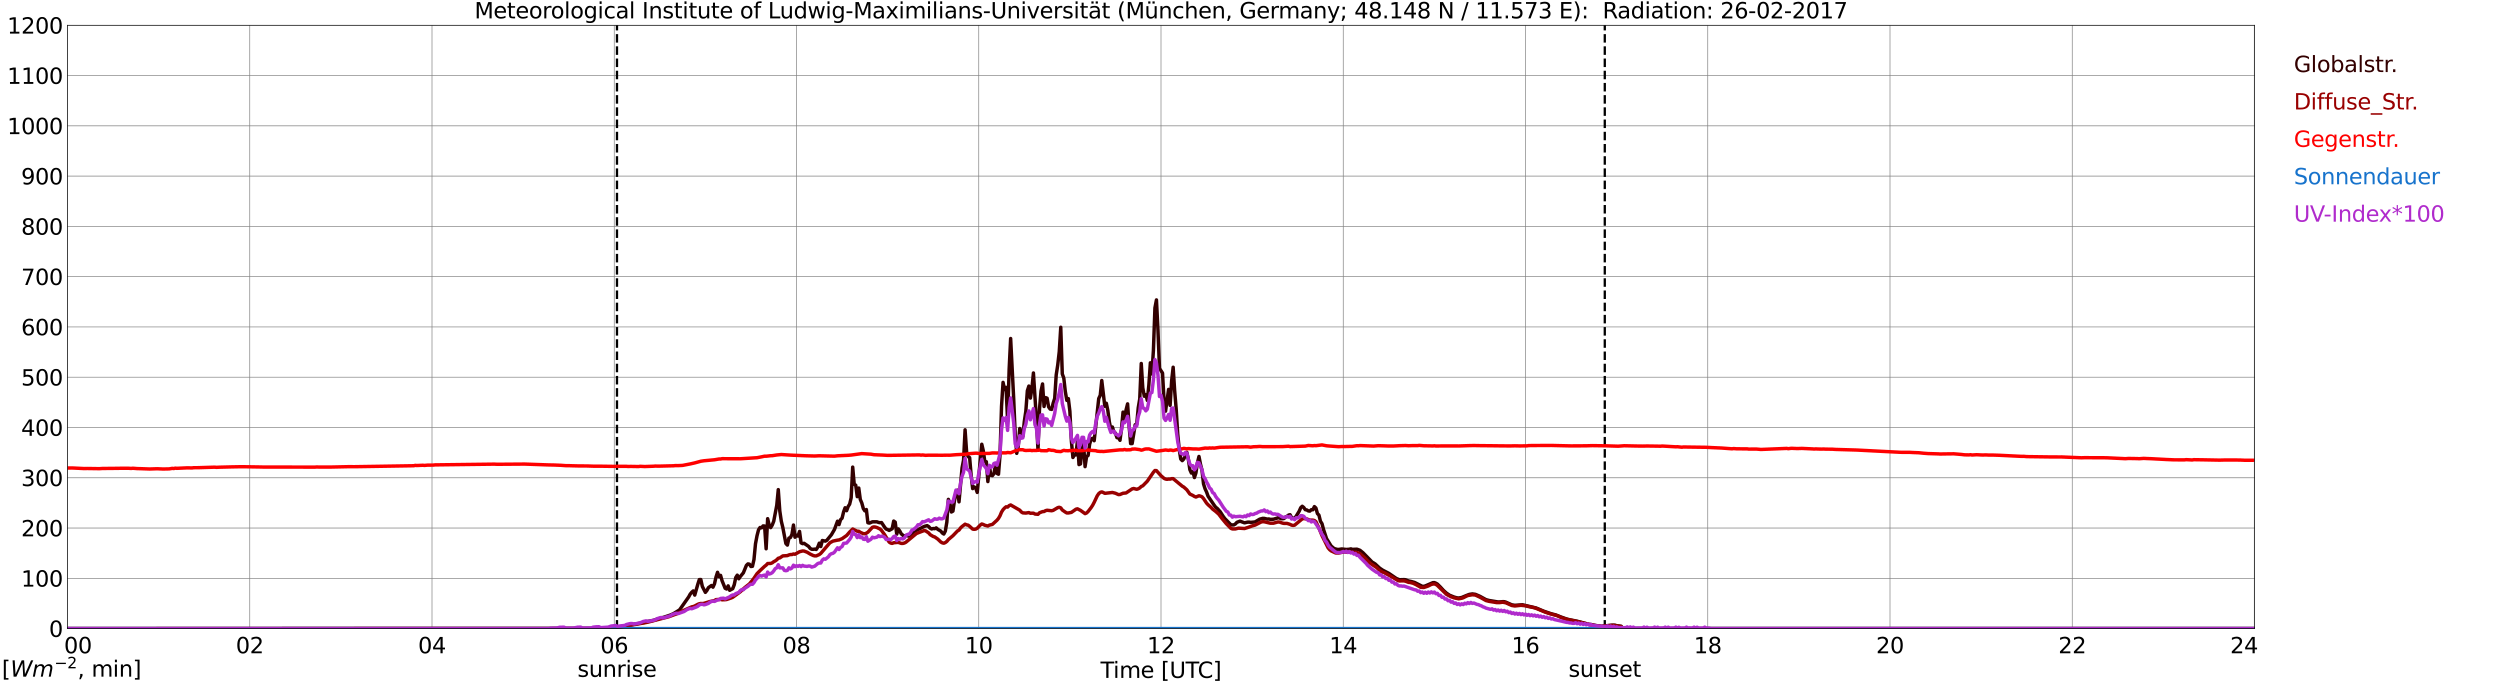 <?xml version="1.0" encoding="utf-8" standalone="no"?>
<!DOCTYPE svg PUBLIC "-//W3C//DTD SVG 1.1//EN"
  "http://www.w3.org/Graphics/SVG/1.1/DTD/svg11.dtd">
<svg xmlns:xlink="http://www.w3.org/1999/xlink" width="1085.4pt" height="296.64pt" viewBox="0 0 1085.4 296.64" xmlns="http://www.w3.org/2000/svg" version="1.1">
 <defs>
  <style type="text/css">*{stroke-linejoin: round; stroke-linecap: butt}</style>
 </defs>
 <g id="figure_1">
  <g id="patch_1">
   <path d="M 0 296.64 
L 1085.4 296.64 
L 1085.4 0 
L 0 0 
z
" style="fill: #ffffff"/>
  </g>
  <g id="axes_1">
   <g id="patch_2">
    <path d="M 29.306 272.909 
L 978.814 272.909 
L 978.814 10.976 
L 29.306 10.976 
z
" style="fill: #ffffff"/>
   </g>
   <g id="patch_3">
    <path d="M 978.814 272.909 
L 978.814 272.909 
L 978.814 10.976 
L 978.814 10.976 
z
" clip-path="url(#p447922039a)" style="fill: #d3d3d3; opacity: 0.25; stroke: #d3d3d3; stroke-linejoin: miter"/>
   </g>
   <g id="matplotlib.axis_1">
    <g id="xtick_1">
     <g id="line2d_1">
      <path d="M 29.306 272.909 
L 29.306 10.976 
" clip-path="url(#p447922039a)" style="fill: none; stroke: #808080; stroke-width: 0.3; stroke-linecap: square"/>
     </g>
     <g id="line2d_2"/>
     <g id="text_1">
      <!--    00 -->
      <g transform="translate(18.733 283.627) scale(0.095 -0.095)">
       <defs>
        <path id="DejaVuSans-20" transform="scale(0.016)"/>
        <path id="DejaVuSans-30" d="M 2034 4250 
Q 1547 4250 1301 3770 
Q 1056 3291 1056 2328 
Q 1056 1369 1301 889 
Q 1547 409 2034 409 
Q 2525 409 2770 889 
Q 3016 1369 3016 2328 
Q 3016 3291 2770 3770 
Q 2525 4250 2034 4250 
z
M 2034 4750 
Q 2819 4750 3233 4129 
Q 3647 3509 3647 2328 
Q 3647 1150 3233 529 
Q 2819 -91 2034 -91 
Q 1250 -91 836 529 
Q 422 1150 422 2328 
Q 422 3509 836 4129 
Q 1250 4750 2034 4750 
z
" transform="scale(0.016)"/>
       </defs>
       <use xlink:href="#DejaVuSans-20"/>
       <use xlink:href="#DejaVuSans-20" transform="translate(31.787 0)"/>
       <use xlink:href="#DejaVuSans-20" transform="translate(63.574 0)"/>
       <use xlink:href="#DejaVuSans-30" transform="translate(95.361 0)"/>
       <use xlink:href="#DejaVuSans-30" transform="translate(158.984 0)"/>
      </g>
     </g>
    </g>
    <g id="xtick_2">
     <g id="line2d_3">
      <path d="M 108.431 272.909 
L 108.431 10.976 
" clip-path="url(#p447922039a)" style="fill: none; stroke: #808080; stroke-width: 0.3; stroke-linecap: square"/>
     </g>
     <g id="line2d_4"/>
     <g id="text_2">
      <!-- 02 -->
      <g transform="translate(102.387 283.627) scale(0.095 -0.095)">
       <defs>
        <path id="DejaVuSans-32" d="M 1228 531 
L 3431 531 
L 3431 0 
L 469 0 
L 469 531 
Q 828 903 1448 1529 
Q 2069 2156 2228 2338 
Q 2531 2678 2651 2914 
Q 2772 3150 2772 3378 
Q 2772 3750 2511 3984 
Q 2250 4219 1831 4219 
Q 1534 4219 1204 4116 
Q 875 4013 500 3803 
L 500 4441 
Q 881 4594 1212 4672 
Q 1544 4750 1819 4750 
Q 2544 4750 2975 4387 
Q 3406 4025 3406 3419 
Q 3406 3131 3298 2873 
Q 3191 2616 2906 2266 
Q 2828 2175 2409 1742 
Q 1991 1309 1228 531 
z
" transform="scale(0.016)"/>
       </defs>
       <use xlink:href="#DejaVuSans-30"/>
       <use xlink:href="#DejaVuSans-32" transform="translate(63.623 0)"/>
      </g>
     </g>
    </g>
    <g id="xtick_3">
     <g id="line2d_5">
      <path d="M 187.557 272.909 
L 187.557 10.976 
" clip-path="url(#p447922039a)" style="fill: none; stroke: #808080; stroke-width: 0.3; stroke-linecap: square"/>
     </g>
     <g id="line2d_6"/>
     <g id="text_3">
      <!-- 04 -->
      <g transform="translate(181.513 283.627) scale(0.095 -0.095)">
       <defs>
        <path id="DejaVuSans-34" d="M 2419 4116 
L 825 1625 
L 2419 1625 
L 2419 4116 
z
M 2253 4666 
L 3047 4666 
L 3047 1625 
L 3713 1625 
L 3713 1100 
L 3047 1100 
L 3047 0 
L 2419 0 
L 2419 1100 
L 313 1100 
L 313 1709 
L 2253 4666 
z
" transform="scale(0.016)"/>
       </defs>
       <use xlink:href="#DejaVuSans-30"/>
       <use xlink:href="#DejaVuSans-34" transform="translate(63.623 0)"/>
      </g>
     </g>
    </g>
    <g id="xtick_4">
     <g id="line2d_7">
      <path d="M 266.683 272.909 
L 266.683 10.976 
" clip-path="url(#p447922039a)" style="fill: none; stroke: #808080; stroke-width: 0.3; stroke-linecap: square"/>
     </g>
     <g id="line2d_8"/>
     <g id="text_4">
      <!-- 06 -->
      <g transform="translate(260.638 283.627) scale(0.095 -0.095)">
       <defs>
        <path id="DejaVuSans-36" d="M 2113 2584 
Q 1688 2584 1439 2293 
Q 1191 2003 1191 1497 
Q 1191 994 1439 701 
Q 1688 409 2113 409 
Q 2538 409 2786 701 
Q 3034 994 3034 1497 
Q 3034 2003 2786 2293 
Q 2538 2584 2113 2584 
z
M 3366 4563 
L 3366 3988 
Q 3128 4100 2886 4159 
Q 2644 4219 2406 4219 
Q 1781 4219 1451 3797 
Q 1122 3375 1075 2522 
Q 1259 2794 1537 2939 
Q 1816 3084 2150 3084 
Q 2853 3084 3261 2657 
Q 3669 2231 3669 1497 
Q 3669 778 3244 343 
Q 2819 -91 2113 -91 
Q 1303 -91 875 529 
Q 447 1150 447 2328 
Q 447 3434 972 4092 
Q 1497 4750 2381 4750 
Q 2619 4750 2861 4703 
Q 3103 4656 3366 4563 
z
" transform="scale(0.016)"/>
       </defs>
       <use xlink:href="#DejaVuSans-30"/>
       <use xlink:href="#DejaVuSans-36" transform="translate(63.623 0)"/>
      </g>
     </g>
    </g>
    <g id="xtick_5">
     <g id="line2d_9">
      <path d="M 345.808 272.909 
L 345.808 10.976 
" clip-path="url(#p447922039a)" style="fill: none; stroke: #808080; stroke-width: 0.3; stroke-linecap: square"/>
     </g>
     <g id="line2d_10"/>
     <g id="text_5">
      <!-- 08 -->
      <g transform="translate(339.764 283.627) scale(0.095 -0.095)">
       <defs>
        <path id="DejaVuSans-38" d="M 2034 2216 
Q 1584 2216 1326 1975 
Q 1069 1734 1069 1313 
Q 1069 891 1326 650 
Q 1584 409 2034 409 
Q 2484 409 2743 651 
Q 3003 894 3003 1313 
Q 3003 1734 2745 1975 
Q 2488 2216 2034 2216 
z
M 1403 2484 
Q 997 2584 770 2862 
Q 544 3141 544 3541 
Q 544 4100 942 4425 
Q 1341 4750 2034 4750 
Q 2731 4750 3128 4425 
Q 3525 4100 3525 3541 
Q 3525 3141 3298 2862 
Q 3072 2584 2669 2484 
Q 3125 2378 3379 2068 
Q 3634 1759 3634 1313 
Q 3634 634 3220 271 
Q 2806 -91 2034 -91 
Q 1263 -91 848 271 
Q 434 634 434 1313 
Q 434 1759 690 2068 
Q 947 2378 1403 2484 
z
M 1172 3481 
Q 1172 3119 1398 2916 
Q 1625 2713 2034 2713 
Q 2441 2713 2670 2916 
Q 2900 3119 2900 3481 
Q 2900 3844 2670 4047 
Q 2441 4250 2034 4250 
Q 1625 4250 1398 4047 
Q 1172 3844 1172 3481 
z
" transform="scale(0.016)"/>
       </defs>
       <use xlink:href="#DejaVuSans-30"/>
       <use xlink:href="#DejaVuSans-38" transform="translate(63.623 0)"/>
      </g>
     </g>
    </g>
    <g id="xtick_6">
     <g id="line2d_11">
      <path d="M 424.934 272.909 
L 424.934 10.976 
" clip-path="url(#p447922039a)" style="fill: none; stroke: #808080; stroke-width: 0.3; stroke-linecap: square"/>
     </g>
     <g id="line2d_12"/>
     <g id="text_6">
      <!-- 10 -->
      <g transform="translate(418.89 283.627) scale(0.095 -0.095)">
       <defs>
        <path id="DejaVuSans-31" d="M 794 531 
L 1825 531 
L 1825 4091 
L 703 3866 
L 703 4441 
L 1819 4666 
L 2450 4666 
L 2450 531 
L 3481 531 
L 3481 0 
L 794 0 
L 794 531 
z
" transform="scale(0.016)"/>
       </defs>
       <use xlink:href="#DejaVuSans-31"/>
       <use xlink:href="#DejaVuSans-30" transform="translate(63.623 0)"/>
      </g>
     </g>
    </g>
    <g id="xtick_7">
     <g id="line2d_13">
      <path d="M 504.06 272.909 
L 504.06 10.976 
" clip-path="url(#p447922039a)" style="fill: none; stroke: #808080; stroke-width: 0.3; stroke-linecap: square"/>
     </g>
     <g id="line2d_14"/>
     <g id="text_7">
      <!-- 12 -->
      <g transform="translate(498.015 283.627) scale(0.095 -0.095)">
       <use xlink:href="#DejaVuSans-31"/>
       <use xlink:href="#DejaVuSans-32" transform="translate(63.623 0)"/>
      </g>
     </g>
    </g>
    <g id="xtick_8">
     <g id="line2d_15">
      <path d="M 583.185 272.909 
L 583.185 10.976 
" clip-path="url(#p447922039a)" style="fill: none; stroke: #808080; stroke-width: 0.3; stroke-linecap: square"/>
     </g>
     <g id="line2d_16"/>
     <g id="text_8">
      <!-- 14 -->
      <g transform="translate(577.141 283.627) scale(0.095 -0.095)">
       <use xlink:href="#DejaVuSans-31"/>
       <use xlink:href="#DejaVuSans-34" transform="translate(63.623 0)"/>
      </g>
     </g>
    </g>
    <g id="xtick_9">
     <g id="line2d_17">
      <path d="M 662.311 272.909 
L 662.311 10.976 
" clip-path="url(#p447922039a)" style="fill: none; stroke: #808080; stroke-width: 0.3; stroke-linecap: square"/>
     </g>
     <g id="line2d_18"/>
     <g id="text_9">
      <!-- 16 -->
      <g transform="translate(656.267 283.627) scale(0.095 -0.095)">
       <use xlink:href="#DejaVuSans-31"/>
       <use xlink:href="#DejaVuSans-36" transform="translate(63.623 0)"/>
      </g>
     </g>
    </g>
    <g id="xtick_10">
     <g id="line2d_19">
      <path d="M 741.437 272.909 
L 741.437 10.976 
" clip-path="url(#p447922039a)" style="fill: none; stroke: #808080; stroke-width: 0.3; stroke-linecap: square"/>
     </g>
     <g id="line2d_20"/>
     <g id="text_10">
      <!-- 18 -->
      <g transform="translate(735.392 283.627) scale(0.095 -0.095)">
       <use xlink:href="#DejaVuSans-31"/>
       <use xlink:href="#DejaVuSans-38" transform="translate(63.623 0)"/>
      </g>
     </g>
    </g>
    <g id="xtick_11">
     <g id="line2d_21">
      <path d="M 820.562 272.909 
L 820.562 10.976 
" clip-path="url(#p447922039a)" style="fill: none; stroke: #808080; stroke-width: 0.3; stroke-linecap: square"/>
     </g>
     <g id="line2d_22"/>
     <g id="text_11">
      <!-- 20 -->
      <g transform="translate(814.518 283.627) scale(0.095 -0.095)">
       <use xlink:href="#DejaVuSans-32"/>
       <use xlink:href="#DejaVuSans-30" transform="translate(63.623 0)"/>
      </g>
     </g>
    </g>
    <g id="xtick_12">
     <g id="line2d_23">
      <path d="M 899.688 272.909 
L 899.688 10.976 
" clip-path="url(#p447922039a)" style="fill: none; stroke: #808080; stroke-width: 0.3; stroke-linecap: square"/>
     </g>
     <g id="line2d_24"/>
     <g id="text_12">
      <!-- 22 -->
      <g transform="translate(893.644 283.627) scale(0.095 -0.095)">
       <use xlink:href="#DejaVuSans-32"/>
       <use xlink:href="#DejaVuSans-32" transform="translate(63.623 0)"/>
      </g>
     </g>
    </g>
    <g id="xtick_13">
     <g id="line2d_25">
      <path d="M 978.814 272.909 
L 978.814 10.976 
" clip-path="url(#p447922039a)" style="fill: none; stroke: #808080; stroke-width: 0.3; stroke-linecap: square"/>
     </g>
     <g id="line2d_26"/>
     <g id="text_13">
      <!-- 24    -->
      <g transform="translate(968.241 283.627) scale(0.095 -0.095)">
       <use xlink:href="#DejaVuSans-32"/>
       <use xlink:href="#DejaVuSans-34" transform="translate(63.623 0)"/>
       <use xlink:href="#DejaVuSans-20" transform="translate(127.246 0)"/>
       <use xlink:href="#DejaVuSans-20" transform="translate(159.033 0)"/>
       <use xlink:href="#DejaVuSans-20" transform="translate(190.82 0)"/>
      </g>
     </g>
    </g>
    <g id="text_14">
     <!-- Time [UTC] -->
     <g transform="translate(477.806 294.322) scale(0.095 -0.095)">
      <defs>
       <path id="DejaVuSans-54" d="M -19 4666 
L 3928 4666 
L 3928 4134 
L 2272 4134 
L 2272 0 
L 1638 0 
L 1638 4134 
L -19 4134 
L -19 4666 
z
" transform="scale(0.016)"/>
       <path id="DejaVuSans-69" d="M 603 3500 
L 1178 3500 
L 1178 0 
L 603 0 
L 603 3500 
z
M 603 4863 
L 1178 4863 
L 1178 4134 
L 603 4134 
L 603 4863 
z
" transform="scale(0.016)"/>
       <path id="DejaVuSans-6d" d="M 3328 2828 
Q 3544 3216 3844 3400 
Q 4144 3584 4550 3584 
Q 5097 3584 5394 3201 
Q 5691 2819 5691 2113 
L 5691 0 
L 5113 0 
L 5113 2094 
Q 5113 2597 4934 2840 
Q 4756 3084 4391 3084 
Q 3944 3084 3684 2787 
Q 3425 2491 3425 1978 
L 3425 0 
L 2847 0 
L 2847 2094 
Q 2847 2600 2669 2842 
Q 2491 3084 2119 3084 
Q 1678 3084 1418 2786 
Q 1159 2488 1159 1978 
L 1159 0 
L 581 0 
L 581 3500 
L 1159 3500 
L 1159 2956 
Q 1356 3278 1631 3431 
Q 1906 3584 2284 3584 
Q 2666 3584 2933 3390 
Q 3200 3197 3328 2828 
z
" transform="scale(0.016)"/>
       <path id="DejaVuSans-65" d="M 3597 1894 
L 3597 1613 
L 953 1613 
Q 991 1019 1311 708 
Q 1631 397 2203 397 
Q 2534 397 2845 478 
Q 3156 559 3463 722 
L 3463 178 
Q 3153 47 2828 -22 
Q 2503 -91 2169 -91 
Q 1331 -91 842 396 
Q 353 884 353 1716 
Q 353 2575 817 3079 
Q 1281 3584 2069 3584 
Q 2775 3584 3186 3129 
Q 3597 2675 3597 1894 
z
M 3022 2063 
Q 3016 2534 2758 2815 
Q 2500 3097 2075 3097 
Q 1594 3097 1305 2825 
Q 1016 2553 972 2059 
L 3022 2063 
z
" transform="scale(0.016)"/>
       <path id="DejaVuSans-5b" d="M 550 4863 
L 1875 4863 
L 1875 4416 
L 1125 4416 
L 1125 -397 
L 1875 -397 
L 1875 -844 
L 550 -844 
L 550 4863 
z
" transform="scale(0.016)"/>
       <path id="DejaVuSans-55" d="M 556 4666 
L 1191 4666 
L 1191 1831 
Q 1191 1081 1462 751 
Q 1734 422 2344 422 
Q 2950 422 3222 751 
Q 3494 1081 3494 1831 
L 3494 4666 
L 4128 4666 
L 4128 1753 
Q 4128 841 3676 375 
Q 3225 -91 2344 -91 
Q 1459 -91 1007 375 
Q 556 841 556 1753 
L 556 4666 
z
" transform="scale(0.016)"/>
       <path id="DejaVuSans-43" d="M 4122 4306 
L 4122 3641 
Q 3803 3938 3442 4084 
Q 3081 4231 2675 4231 
Q 1875 4231 1450 3742 
Q 1025 3253 1025 2328 
Q 1025 1406 1450 917 
Q 1875 428 2675 428 
Q 3081 428 3442 575 
Q 3803 722 4122 1019 
L 4122 359 
Q 3791 134 3420 21 
Q 3050 -91 2638 -91 
Q 1578 -91 968 557 
Q 359 1206 359 2328 
Q 359 3453 968 4101 
Q 1578 4750 2638 4750 
Q 3056 4750 3426 4639 
Q 3797 4528 4122 4306 
z
" transform="scale(0.016)"/>
       <path id="DejaVuSans-5d" d="M 1947 4863 
L 1947 -844 
L 622 -844 
L 622 -397 
L 1369 -397 
L 1369 4416 
L 622 4416 
L 622 4863 
L 1947 4863 
z
" transform="scale(0.016)"/>
      </defs>
      <use xlink:href="#DejaVuSans-54"/>
      <use xlink:href="#DejaVuSans-69" transform="translate(57.959 0)"/>
      <use xlink:href="#DejaVuSans-6d" transform="translate(85.742 0)"/>
      <use xlink:href="#DejaVuSans-65" transform="translate(183.154 0)"/>
      <use xlink:href="#DejaVuSans-20" transform="translate(244.678 0)"/>
      <use xlink:href="#DejaVuSans-5b" transform="translate(276.465 0)"/>
      <use xlink:href="#DejaVuSans-55" transform="translate(315.479 0)"/>
      <use xlink:href="#DejaVuSans-54" transform="translate(388.672 0)"/>
      <use xlink:href="#DejaVuSans-43" transform="translate(443.881 0)"/>
      <use xlink:href="#DejaVuSans-5d" transform="translate(513.705 0)"/>
     </g>
    </g>
   </g>
   <g id="matplotlib.axis_2">
    <g id="ytick_1">
     <g id="line2d_27">
      <path d="M 29.306 272.909 
L 978.814 272.909 
" clip-path="url(#p447922039a)" style="fill: none; stroke: #808080; stroke-width: 0.3; stroke-linecap: square"/>
     </g>
     <g id="line2d_28"/>
     <g id="text_15">
      <!-- 0 -->
      <g transform="translate(21.261 276.518) scale(0.095 -0.095)">
       <use xlink:href="#DejaVuSans-30"/>
      </g>
     </g>
    </g>
    <g id="ytick_2">
     <g id="line2d_29">
      <path d="M 29.306 251.081 
L 978.814 251.081 
" clip-path="url(#p447922039a)" style="fill: none; stroke: #808080; stroke-width: 0.3; stroke-linecap: square"/>
     </g>
     <g id="line2d_30"/>
     <g id="text_16">
      <!-- 100 -->
      <g transform="translate(9.173 254.69) scale(0.095 -0.095)">
       <use xlink:href="#DejaVuSans-31"/>
       <use xlink:href="#DejaVuSans-30" transform="translate(63.623 0)"/>
       <use xlink:href="#DejaVuSans-30" transform="translate(127.246 0)"/>
      </g>
     </g>
    </g>
    <g id="ytick_3">
     <g id="line2d_31">
      <path d="M 29.306 229.253 
L 978.814 229.253 
" clip-path="url(#p447922039a)" style="fill: none; stroke: #808080; stroke-width: 0.3; stroke-linecap: square"/>
     </g>
     <g id="line2d_32"/>
     <g id="text_17">
      <!-- 200 -->
      <g transform="translate(9.173 232.863) scale(0.095 -0.095)">
       <use xlink:href="#DejaVuSans-32"/>
       <use xlink:href="#DejaVuSans-30" transform="translate(63.623 0)"/>
       <use xlink:href="#DejaVuSans-30" transform="translate(127.246 0)"/>
      </g>
     </g>
    </g>
    <g id="ytick_4">
     <g id="line2d_33">
      <path d="M 29.306 207.426 
L 978.814 207.426 
" clip-path="url(#p447922039a)" style="fill: none; stroke: #808080; stroke-width: 0.3; stroke-linecap: square"/>
     </g>
     <g id="line2d_34"/>
     <g id="text_18">
      <!-- 300 -->
      <g transform="translate(9.173 211.035) scale(0.095 -0.095)">
       <defs>
        <path id="DejaVuSans-33" d="M 2597 2516 
Q 3050 2419 3304 2112 
Q 3559 1806 3559 1356 
Q 3559 666 3084 287 
Q 2609 -91 1734 -91 
Q 1441 -91 1130 -33 
Q 819 25 488 141 
L 488 750 
Q 750 597 1062 519 
Q 1375 441 1716 441 
Q 2309 441 2620 675 
Q 2931 909 2931 1356 
Q 2931 1769 2642 2001 
Q 2353 2234 1838 2234 
L 1294 2234 
L 1294 2753 
L 1863 2753 
Q 2328 2753 2575 2939 
Q 2822 3125 2822 3475 
Q 2822 3834 2567 4026 
Q 2313 4219 1838 4219 
Q 1578 4219 1281 4162 
Q 984 4106 628 3988 
L 628 4550 
Q 988 4650 1302 4700 
Q 1616 4750 1894 4750 
Q 2613 4750 3031 4423 
Q 3450 4097 3450 3541 
Q 3450 3153 3228 2886 
Q 3006 2619 2597 2516 
z
" transform="scale(0.016)"/>
       </defs>
       <use xlink:href="#DejaVuSans-33"/>
       <use xlink:href="#DejaVuSans-30" transform="translate(63.623 0)"/>
       <use xlink:href="#DejaVuSans-30" transform="translate(127.246 0)"/>
      </g>
     </g>
    </g>
    <g id="ytick_5">
     <g id="line2d_35">
      <path d="M 29.306 185.598 
L 978.814 185.598 
" clip-path="url(#p447922039a)" style="fill: none; stroke: #808080; stroke-width: 0.3; stroke-linecap: square"/>
     </g>
     <g id="line2d_36"/>
     <g id="text_19">
      <!-- 400 -->
      <g transform="translate(9.173 189.207) scale(0.095 -0.095)">
       <use xlink:href="#DejaVuSans-34"/>
       <use xlink:href="#DejaVuSans-30" transform="translate(63.623 0)"/>
       <use xlink:href="#DejaVuSans-30" transform="translate(127.246 0)"/>
      </g>
     </g>
    </g>
    <g id="ytick_6">
     <g id="line2d_37">
      <path d="M 29.306 163.77 
L 978.814 163.77 
" clip-path="url(#p447922039a)" style="fill: none; stroke: #808080; stroke-width: 0.3; stroke-linecap: square"/>
     </g>
     <g id="line2d_38"/>
     <g id="text_20">
      <!-- 500 -->
      <g transform="translate(9.173 167.379) scale(0.095 -0.095)">
       <defs>
        <path id="DejaVuSans-35" d="M 691 4666 
L 3169 4666 
L 3169 4134 
L 1269 4134 
L 1269 2991 
Q 1406 3038 1543 3061 
Q 1681 3084 1819 3084 
Q 2600 3084 3056 2656 
Q 3513 2228 3513 1497 
Q 3513 744 3044 326 
Q 2575 -91 1722 -91 
Q 1428 -91 1123 -41 
Q 819 9 494 109 
L 494 744 
Q 775 591 1075 516 
Q 1375 441 1709 441 
Q 2250 441 2565 725 
Q 2881 1009 2881 1497 
Q 2881 1984 2565 2268 
Q 2250 2553 1709 2553 
Q 1456 2553 1204 2497 
Q 953 2441 691 2322 
L 691 4666 
z
" transform="scale(0.016)"/>
       </defs>
       <use xlink:href="#DejaVuSans-35"/>
       <use xlink:href="#DejaVuSans-30" transform="translate(63.623 0)"/>
       <use xlink:href="#DejaVuSans-30" transform="translate(127.246 0)"/>
      </g>
     </g>
    </g>
    <g id="ytick_7">
     <g id="line2d_39">
      <path d="M 29.306 141.942 
L 978.814 141.942 
" clip-path="url(#p447922039a)" style="fill: none; stroke: #808080; stroke-width: 0.3; stroke-linecap: square"/>
     </g>
     <g id="line2d_40"/>
     <g id="text_21">
      <!-- 600 -->
      <g transform="translate(9.173 145.551) scale(0.095 -0.095)">
       <use xlink:href="#DejaVuSans-36"/>
       <use xlink:href="#DejaVuSans-30" transform="translate(63.623 0)"/>
       <use xlink:href="#DejaVuSans-30" transform="translate(127.246 0)"/>
      </g>
     </g>
    </g>
    <g id="ytick_8">
     <g id="line2d_41">
      <path d="M 29.306 120.114 
L 978.814 120.114 
" clip-path="url(#p447922039a)" style="fill: none; stroke: #808080; stroke-width: 0.3; stroke-linecap: square"/>
     </g>
     <g id="line2d_42"/>
     <g id="text_22">
      <!-- 700 -->
      <g transform="translate(9.173 123.724) scale(0.095 -0.095)">
       <defs>
        <path id="DejaVuSans-37" d="M 525 4666 
L 3525 4666 
L 3525 4397 
L 1831 0 
L 1172 0 
L 2766 4134 
L 525 4134 
L 525 4666 
z
" transform="scale(0.016)"/>
       </defs>
       <use xlink:href="#DejaVuSans-37"/>
       <use xlink:href="#DejaVuSans-30" transform="translate(63.623 0)"/>
       <use xlink:href="#DejaVuSans-30" transform="translate(127.246 0)"/>
      </g>
     </g>
    </g>
    <g id="ytick_9">
     <g id="line2d_43">
      <path d="M 29.306 98.287 
L 978.814 98.287 
" clip-path="url(#p447922039a)" style="fill: none; stroke: #808080; stroke-width: 0.3; stroke-linecap: square"/>
     </g>
     <g id="line2d_44"/>
     <g id="text_23">
      <!-- 800 -->
      <g transform="translate(9.173 101.896) scale(0.095 -0.095)">
       <use xlink:href="#DejaVuSans-38"/>
       <use xlink:href="#DejaVuSans-30" transform="translate(63.623 0)"/>
       <use xlink:href="#DejaVuSans-30" transform="translate(127.246 0)"/>
      </g>
     </g>
    </g>
    <g id="ytick_10">
     <g id="line2d_45">
      <path d="M 29.306 76.459 
L 978.814 76.459 
" clip-path="url(#p447922039a)" style="fill: none; stroke: #808080; stroke-width: 0.3; stroke-linecap: square"/>
     </g>
     <g id="line2d_46"/>
     <g id="text_24">
      <!-- 900 -->
      <g transform="translate(9.173 80.068) scale(0.095 -0.095)">
       <defs>
        <path id="DejaVuSans-39" d="M 703 97 
L 703 672 
Q 941 559 1184 500 
Q 1428 441 1663 441 
Q 2288 441 2617 861 
Q 2947 1281 2994 2138 
Q 2813 1869 2534 1725 
Q 2256 1581 1919 1581 
Q 1219 1581 811 2004 
Q 403 2428 403 3163 
Q 403 3881 828 4315 
Q 1253 4750 1959 4750 
Q 2769 4750 3195 4129 
Q 3622 3509 3622 2328 
Q 3622 1225 3098 567 
Q 2575 -91 1691 -91 
Q 1453 -91 1209 -44 
Q 966 3 703 97 
z
M 1959 2075 
Q 2384 2075 2632 2365 
Q 2881 2656 2881 3163 
Q 2881 3666 2632 3958 
Q 2384 4250 1959 4250 
Q 1534 4250 1286 3958 
Q 1038 3666 1038 3163 
Q 1038 2656 1286 2365 
Q 1534 2075 1959 2075 
z
" transform="scale(0.016)"/>
       </defs>
       <use xlink:href="#DejaVuSans-39"/>
       <use xlink:href="#DejaVuSans-30" transform="translate(63.623 0)"/>
       <use xlink:href="#DejaVuSans-30" transform="translate(127.246 0)"/>
      </g>
     </g>
    </g>
    <g id="ytick_11">
     <g id="line2d_47">
      <path d="M 29.306 54.631 
L 978.814 54.631 
" clip-path="url(#p447922039a)" style="fill: none; stroke: #808080; stroke-width: 0.3; stroke-linecap: square"/>
     </g>
     <g id="line2d_48"/>
     <g id="text_25">
      <!-- 1000 -->
      <g transform="translate(3.128 58.24) scale(0.095 -0.095)">
       <use xlink:href="#DejaVuSans-31"/>
       <use xlink:href="#DejaVuSans-30" transform="translate(63.623 0)"/>
       <use xlink:href="#DejaVuSans-30" transform="translate(127.246 0)"/>
       <use xlink:href="#DejaVuSans-30" transform="translate(190.869 0)"/>
      </g>
     </g>
    </g>
    <g id="ytick_12">
     <g id="line2d_49">
      <path d="M 29.306 32.803 
L 978.814 32.803 
" clip-path="url(#p447922039a)" style="fill: none; stroke: #808080; stroke-width: 0.3; stroke-linecap: square"/>
     </g>
     <g id="line2d_50"/>
     <g id="text_26">
      <!-- 1100 -->
      <g transform="translate(3.128 36.413) scale(0.095 -0.095)">
       <use xlink:href="#DejaVuSans-31"/>
       <use xlink:href="#DejaVuSans-31" transform="translate(63.623 0)"/>
       <use xlink:href="#DejaVuSans-30" transform="translate(127.246 0)"/>
       <use xlink:href="#DejaVuSans-30" transform="translate(190.869 0)"/>
      </g>
     </g>
    </g>
    <g id="ytick_13">
     <g id="line2d_51">
      <path d="M 29.306 10.976 
L 978.814 10.976 
" clip-path="url(#p447922039a)" style="fill: none; stroke: #808080; stroke-width: 0.3; stroke-linecap: square"/>
     </g>
     <g id="line2d_52"/>
     <g id="text_27">
      <!-- 1200 -->
      <g transform="translate(3.128 14.585) scale(0.095 -0.095)">
       <use xlink:href="#DejaVuSans-31"/>
       <use xlink:href="#DejaVuSans-32" transform="translate(63.623 0)"/>
       <use xlink:href="#DejaVuSans-30" transform="translate(127.246 0)"/>
       <use xlink:href="#DejaVuSans-30" transform="translate(190.869 0)"/>
      </g>
     </g>
    </g>
   </g>
   <g id="line2d_53">
    <path d="M 267.87 272.909 
L 267.87 10.976 
" clip-path="url(#p447922039a)" style="fill: none; stroke-dasharray: 3.7,1.6; stroke-dashoffset: 0; stroke: #000000"/>
   </g>
   <g id="line2d_54">
    <path d="M 696.731 272.909 
L 696.731 10.976 
" clip-path="url(#p447922039a)" style="fill: none; stroke-dasharray: 3.7,1.6; stroke-dashoffset: 0; stroke: #000000"/>
   </g>
   <g id="line2d_55">
    <path d="M 29.306 272.909 
L 260.089 272.876 
L 260.748 272.697 
L 261.408 272.756 
L 264.705 272.549 
L 265.364 272.549 
L 266.023 272.402 
L 266.683 272.461 
L 271.298 271.75 
L 280.53 270.091 
L 281.189 269.825 
L 282.508 269.558 
L 283.827 269.32 
L 285.145 268.877 
L 288.442 267.899 
L 291.08 267.011 
L 292.399 266.419 
L 295.036 264.789 
L 298.992 259.162 
L 299.652 257.948 
L 300.311 257.149 
L 300.971 256.555 
L 301.63 258.363 
L 302.949 253.713 
L 303.608 251.64 
L 304.267 251.611 
L 304.927 254.63 
L 306.246 257.178 
L 306.905 256.348 
L 307.564 255.134 
L 308.883 254.218 
L 309.543 254.927 
L 310.202 253.476 
L 310.861 250.544 
L 311.521 248.47 
L 312.18 250.396 
L 312.839 249.804 
L 313.499 252.144 
L 314.818 255.401 
L 315.477 255.728 
L 316.136 254.364 
L 316.796 256.289 
L 318.114 255.58 
L 318.774 253.89 
L 319.433 250.751 
L 320.093 249.715 
L 320.752 251.284 
L 321.411 250.306 
L 322.73 248.708 
L 324.049 245.48 
L 324.708 244.827 
L 325.368 244.947 
L 326.027 245.954 
L 326.686 245.864 
L 327.346 242.933 
L 328.005 236.092 
L 328.665 232.597 
L 329.324 230.019 
L 329.983 229.013 
L 330.643 229.162 
L 331.302 228.332 
L 331.961 228.391 
L 332.621 238.253 
L 333.28 225.191 
L 333.94 227.976 
L 334.599 229.072 
L 335.258 227.976 
L 335.918 226.317 
L 337.236 219.387 
L 337.896 212.575 
L 338.555 221.845 
L 339.215 226.317 
L 339.874 229.042 
L 341.193 235.972 
L 341.852 236.653 
L 342.512 233.632 
L 343.171 233.366 
L 343.83 232.034 
L 344.49 227.946 
L 345.149 233.248 
L 345.808 232.39 
L 346.468 232.744 
L 347.127 230.731 
L 347.787 235.677 
L 348.446 236.031 
L 349.105 235.885 
L 351.083 237.247 
L 351.743 238.104 
L 352.402 238.46 
L 353.062 238.491 
L 353.721 238.401 
L 354.38 238.55 
L 355.04 237.541 
L 355.699 235.823 
L 356.359 237.275 
L 357.018 234.669 
L 358.337 234.935 
L 358.996 234.551 
L 360.974 232.152 
L 362.293 229.871 
L 363.612 226.287 
L 364.271 227.769 
L 364.93 225.636 
L 365.59 224.984 
L 366.249 222.26 
L 366.909 220.452 
L 367.568 221.727 
L 368.227 219.92 
L 368.887 218.883 
L 369.546 216.1 
L 370.206 202.802 
L 370.865 210.235 
L 371.524 210.649 
L 372.184 215.626 
L 372.843 211.894 
L 373.502 216.84 
L 374.162 218.381 
L 374.821 220.808 
L 375.481 221.786 
L 376.14 221.223 
L 376.799 226.94 
L 377.459 227.116 
L 378.777 226.555 
L 380.756 226.555 
L 381.415 226.822 
L 382.074 226.94 
L 382.734 226.881 
L 384.053 228.865 
L 384.712 229.694 
L 385.371 229.93 
L 386.031 230.286 
L 387.349 229.546 
L 388.009 226.228 
L 388.668 226.702 
L 389.328 231.914 
L 389.987 229.635 
L 390.646 230.552 
L 391.306 231.796 
L 392.624 232.864 
L 393.284 232.477 
L 394.603 232.774 
L 395.262 232.359 
L 395.921 231.768 
L 396.581 230.997 
L 398.559 229.902 
L 399.218 229.635 
L 401.196 228.568 
L 402.515 228.212 
L 403.175 228.598 
L 403.834 229.338 
L 404.493 229.664 
L 405.153 229.456 
L 405.812 229.546 
L 406.471 229.19 
L 407.131 229.812 
L 408.45 230.583 
L 409.109 231.412 
L 409.768 231.855 
L 410.428 230.552 
L 411.087 226.643 
L 411.746 216.809 
L 412.406 218.527 
L 413.065 222.29 
L 413.725 221.904 
L 414.384 217.431 
L 415.043 213.996 
L 415.703 212.813 
L 416.362 217.877 
L 417.681 203.156 
L 418.34 199.72 
L 419 186.602 
L 419.659 196.197 
L 420.318 198.24 
L 420.978 198.686 
L 421.637 206.415 
L 422.297 212.132 
L 422.956 211.389 
L 423.615 211.865 
L 424.275 213.788 
L 426.253 192.88 
L 426.912 195.724 
L 427.572 200.432 
L 428.231 200.462 
L 428.89 209.08 
L 429.55 202.388 
L 430.209 206.356 
L 430.869 206.504 
L 431.528 205.616 
L 432.187 201.794 
L 432.847 205.527 
L 433.506 205.882 
L 434.165 197.618 
L 434.825 176.354 
L 435.484 166.016 
L 436.144 169.127 
L 436.803 168.179 
L 437.462 182.81 
L 438.122 160.509 
L 438.781 146.974 
L 440.1 173.036 
L 440.759 188.614 
L 441.419 196.819 
L 442.078 193.798 
L 442.737 186.039 
L 443.397 187.401 
L 444.056 189.444 
L 444.716 182.987 
L 445.375 178.515 
L 446.034 169.659 
L 446.694 167.616 
L 447.353 172.829 
L 448.012 168.683 
L 448.672 161.93 
L 449.991 182.424 
L 450.65 195.457 
L 451.309 177.626 
L 451.969 169.779 
L 452.628 166.699 
L 453.287 176.472 
L 453.947 172.621 
L 454.606 172.887 
L 455.266 176.651 
L 455.925 177.598 
L 456.584 177.746 
L 457.244 175.02 
L 457.903 172.977 
L 458.563 162.79 
L 459.222 158.494 
L 459.881 152.719 
L 460.541 142.086 
L 461.2 162.345 
L 461.859 164.152 
L 462.519 170.015 
L 463.178 173.837 
L 463.838 173.066 
L 464.497 178.545 
L 465.156 191.517 
L 465.816 198.625 
L 466.475 197.5 
L 467.134 197.5 
L 467.794 191.251 
L 468.453 201.707 
L 469.113 201.41 
L 469.772 194.628 
L 470.431 192.613 
L 471.091 202.595 
L 471.75 198.24 
L 472.409 197.736 
L 473.069 192.88 
L 473.728 190.57 
L 474.388 190.273 
L 475.047 191.341 
L 477.025 173.036 
L 477.685 171.615 
L 478.344 165.217 
L 479.663 176.382 
L 480.322 175.079 
L 480.981 178.248 
L 481.641 183.195 
L 482.3 186.423 
L 482.96 185.386 
L 483.619 187.49 
L 484.278 188.051 
L 484.938 190.007 
L 485.597 190.038 
L 486.256 191.162 
L 486.916 186.098 
L 487.575 178.929 
L 488.235 181.715 
L 488.894 177.954 
L 489.553 175.347 
L 490.213 184.853 
L 490.872 192.583 
L 491.532 192.583 
L 492.85 184.41 
L 493.51 184.231 
L 494.169 177.094 
L 494.828 173.184 
L 495.488 157.813 
L 496.147 168.387 
L 496.807 172.03 
L 497.466 171.349 
L 498.125 173.837 
L 498.785 167.142 
L 499.444 157.516 
L 500.103 162.345 
L 500.763 152.155 
L 501.422 133.704 
L 502.082 130.21 
L 502.741 143.3 
L 503.4 159.946 
L 504.719 161.96 
L 505.379 173.806 
L 506.038 178.515 
L 507.357 169.068 
L 508.016 175.998 
L 508.675 165.335 
L 509.335 159.442 
L 509.994 169.69 
L 510.654 177.598 
L 511.313 188.32 
L 511.972 195.102 
L 512.632 199.306 
L 513.291 199.989 
L 513.95 199.277 
L 515.269 196.374 
L 515.929 199.336 
L 516.588 203.898 
L 517.247 205.378 
L 517.907 204.697 
L 518.566 207.334 
L 519.226 205.289 
L 519.885 200.936 
L 520.544 198.181 
L 521.204 201.558 
L 521.863 204.193 
L 522.522 210.086 
L 523.182 212.191 
L 523.841 213.612 
L 524.501 215.447 
L 527.138 219.328 
L 527.797 220.217 
L 528.457 220.721 
L 529.776 222.17 
L 531.094 224.244 
L 531.754 225.132 
L 534.391 227.828 
L 535.051 227.917 
L 535.71 227.887 
L 536.369 227.472 
L 537.029 226.763 
L 538.348 226.259 
L 540.326 226.998 
L 541.644 226.702 
L 542.304 226.673 
L 542.963 226.791 
L 544.282 226.673 
L 544.941 226.584 
L 546.919 225.398 
L 548.238 225.045 
L 548.898 225.073 
L 550.216 225.37 
L 550.876 225.311 
L 551.535 225.488 
L 552.854 225.429 
L 554.173 225.045 
L 554.832 224.807 
L 555.491 224.866 
L 556.151 225.191 
L 556.81 225.222 
L 557.47 225.132 
L 558.129 224.451 
L 558.788 224.185 
L 559.448 223.622 
L 560.107 223.473 
L 560.766 224.748 
L 561.426 224.925 
L 562.085 224.984 
L 562.745 224.126 
L 564.063 221.934 
L 564.723 220.424 
L 565.382 219.802 
L 566.042 220.334 
L 566.701 221.282 
L 567.36 221.402 
L 568.02 221.817 
L 568.679 221.904 
L 569.338 221.282 
L 569.998 221.312 
L 570.657 219.95 
L 571.317 220.572 
L 571.976 222.971 
L 572.635 223.652 
L 573.295 226.317 
L 573.954 227.354 
L 574.613 229.843 
L 575.932 233.839 
L 577.91 237.039 
L 579.229 238.163 
L 580.548 238.519 
L 581.207 238.55 
L 582.526 238.342 
L 584.504 238.55 
L 585.823 238.46 
L 586.482 238.283 
L 587.142 238.519 
L 589.12 238.432 
L 590.439 238.906 
L 591.757 239.971 
L 595.714 244.028 
L 597.032 244.827 
L 599.011 246.665 
L 600.329 247.554 
L 602.967 248.916 
L 606.264 251.166 
L 607.582 251.699 
L 609.561 251.64 
L 610.22 251.699 
L 611.539 252.231 
L 612.858 252.5 
L 614.176 252.884 
L 617.473 254.543 
L 618.133 254.571 
L 618.792 254.394 
L 622.089 252.974 
L 622.748 252.943 
L 623.408 253.209 
L 624.067 253.596 
L 625.386 254.899 
L 626.705 256.348 
L 628.023 257.533 
L 629.342 258.422 
L 631.32 259.223 
L 632.639 259.576 
L 633.298 259.638 
L 634.617 259.4 
L 636.595 258.57 
L 637.914 258.066 
L 639.233 257.859 
L 640.552 258.038 
L 642.53 258.895 
L 645.167 260.347 
L 646.486 260.703 
L 650.442 261.355 
L 651.761 261.294 
L 652.42 261.207 
L 653.08 261.235 
L 653.739 261.414 
L 656.377 262.597 
L 657.695 262.805 
L 660.992 262.569 
L 666.927 263.962 
L 670.224 265.352 
L 673.521 266.478 
L 675.499 266.983 
L 677.477 267.781 
L 680.114 268.729 
L 681.433 269.054 
L 683.411 269.44 
L 684.73 269.707 
L 690.005 271.099 
L 690.664 271.128 
L 693.302 271.632 
L 694.621 271.78 
L 695.28 271.929 
L 699.896 271.394 
L 701.215 271.425 
L 701.874 271.66 
L 703.852 271.898 
L 704.511 272.909 
L 978.154 272.909 
L 978.154 272.909 
" clip-path="url(#p447922039a)" style="fill: none; stroke: #330000; stroke-width: 1.5; stroke-linecap: square"/>
   </g>
   <g id="line2d_56">
    <path d="M 29.306 272.909 
L 260.748 272.83 
L 261.408 272.706 
L 263.386 272.662 
L 265.364 272.494 
L 269.32 272.16 
L 272.617 271.697 
L 273.936 271.446 
L 279.87 270.396 
L 281.189 270.145 
L 290.42 267.751 
L 291.739 267.249 
L 293.717 266.535 
L 297.014 264.939 
L 300.311 263.47 
L 300.971 263.344 
L 301.63 263.093 
L 302.949 262.379 
L 303.608 262.126 
L 304.267 262.001 
L 304.927 262.043 
L 305.586 261.96 
L 308.224 261.161 
L 310.202 260.742 
L 310.861 260.323 
L 312.839 260.238 
L 313.499 260.406 
L 314.818 260.364 
L 315.477 260.279 
L 317.455 259.609 
L 318.114 259.314 
L 320.093 257.887 
L 321.411 256.922 
L 323.39 255.076 
L 325.368 253.521 
L 326.686 251.926 
L 327.346 251.046 
L 328.665 249.073 
L 329.983 247.728 
L 331.961 245.882 
L 332.621 245.377 
L 333.28 244.664 
L 334.599 244.622 
L 335.258 244.371 
L 335.918 243.867 
L 336.577 243.531 
L 337.236 243.027 
L 337.896 242.356 
L 338.555 242.23 
L 339.874 241.348 
L 341.852 241.224 
L 342.512 240.929 
L 343.171 240.761 
L 343.83 240.761 
L 344.49 240.51 
L 345.149 240.634 
L 347.127 239.543 
L 348.446 239.207 
L 349.105 239.25 
L 350.424 239.752 
L 351.743 240.551 
L 353.062 241.18 
L 353.721 241.348 
L 354.38 241.348 
L 355.699 240.761 
L 356.359 240.257 
L 360.315 235.64 
L 361.634 234.926 
L 363.612 234.507 
L 364.271 234.422 
L 365.59 233.876 
L 367.568 232.493 
L 368.887 230.98 
L 370.206 229.679 
L 372.184 230.644 
L 372.843 230.644 
L 373.502 231.106 
L 374.821 231.694 
L 375.481 231.735 
L 376.14 231.484 
L 376.799 231.065 
L 378.777 228.924 
L 379.437 228.756 
L 380.096 228.839 
L 380.756 229.05 
L 382.074 229.679 
L 382.734 230.31 
L 384.053 232.113 
L 386.031 235.345 
L 386.69 235.767 
L 387.349 235.933 
L 388.009 235.64 
L 389.987 235.472 
L 391.306 235.933 
L 391.965 235.933 
L 392.624 235.767 
L 393.284 235.431 
L 397.899 231.611 
L 401.196 230.351 
L 401.856 230.476 
L 403.175 231.357 
L 403.834 232.113 
L 405.153 232.912 
L 405.812 233.121 
L 407.131 234.044 
L 408.45 235.304 
L 409.109 235.682 
L 409.768 235.85 
L 410.428 235.555 
L 411.087 235.053 
L 411.746 234.254 
L 413.725 232.575 
L 415.703 230.519 
L 416.362 230.142 
L 417.022 229.218 
L 417.681 228.588 
L 419 227.581 
L 419.659 227.874 
L 420.318 228 
L 420.978 228.505 
L 422.297 229.72 
L 422.956 229.806 
L 423.615 229.72 
L 424.275 229.343 
L 425.593 227.959 
L 426.253 227.496 
L 426.912 227.706 
L 427.572 228.042 
L 428.89 228.378 
L 429.55 228 
L 430.869 227.664 
L 432.847 225.859 
L 433.506 225.062 
L 434.165 223.927 
L 434.825 222.334 
L 435.484 221.284 
L 436.144 220.57 
L 436.803 220.025 
L 437.462 220.151 
L 438.122 219.52 
L 438.781 219.228 
L 442.737 221.494 
L 443.397 222.249 
L 444.056 222.67 
L 445.375 222.753 
L 446.694 222.543 
L 447.353 222.836 
L 448.672 222.794 
L 449.331 223.172 
L 450.65 223.299 
L 451.309 222.626 
L 452.628 222.124 
L 453.287 222.081 
L 453.947 221.703 
L 454.606 221.535 
L 456.584 221.745 
L 457.244 221.579 
L 459.222 220.402 
L 459.881 220.234 
L 460.541 220.487 
L 461.2 221.411 
L 462.519 222.334 
L 463.178 222.712 
L 463.838 222.712 
L 465.156 222.458 
L 467.134 221.074 
L 467.794 220.906 
L 469.113 221.579 
L 471.091 223.004 
L 471.75 222.712 
L 472.409 222.081 
L 473.728 220.361 
L 474.388 219.352 
L 475.047 218.093 
L 476.366 215.281 
L 477.025 214.317 
L 477.685 213.771 
L 478.344 213.559 
L 479.003 213.812 
L 479.663 214.19 
L 482.96 213.812 
L 484.278 214.148 
L 485.597 214.736 
L 486.256 214.694 
L 487.575 214.148 
L 488.894 214.022 
L 490.213 213.14 
L 491.532 212.258 
L 492.191 212.09 
L 493.51 212.426 
L 494.169 212.217 
L 494.828 211.839 
L 495.488 211.21 
L 496.147 210.916 
L 498.125 208.901 
L 500.763 205.04 
L 501.422 204.282 
L 502.082 204.326 
L 504.06 206.55 
L 505.379 207.683 
L 506.038 207.978 
L 506.697 208.102 
L 507.357 207.978 
L 508.016 208.019 
L 508.675 207.81 
L 509.335 207.81 
L 513.291 211.084 
L 513.95 211.461 
L 515.269 212.636 
L 516.588 214.485 
L 517.907 215.113 
L 518.566 215.532 
L 519.226 215.786 
L 520.544 215.24 
L 521.204 215.408 
L 521.863 215.7 
L 522.522 216.456 
L 523.841 218.429 
L 524.501 219.143 
L 525.819 220.319 
L 526.479 221.033 
L 527.797 222.039 
L 529.116 223.216 
L 530.435 224.977 
L 532.413 227.37 
L 534.391 229.384 
L 535.051 229.637 
L 536.369 229.637 
L 537.688 229.301 
L 539.007 229.384 
L 540.326 229.469 
L 541.644 229.05 
L 543.623 228.337 
L 544.941 227.959 
L 547.579 226.614 
L 548.238 226.49 
L 548.898 226.531 
L 551.535 227.16 
L 552.854 227.16 
L 554.832 226.614 
L 555.491 226.656 
L 556.81 227.119 
L 557.47 227.245 
L 558.788 227.245 
L 560.107 227.664 
L 560.766 228 
L 561.426 228.127 
L 562.085 228 
L 565.382 225.272 
L 566.042 225.145 
L 567.36 225.313 
L 568.679 225.818 
L 569.998 225.818 
L 570.657 225.986 
L 571.317 226.49 
L 572.635 229.26 
L 573.954 232.534 
L 576.592 237.823 
L 577.251 238.62 
L 577.91 239.165 
L 579.889 240.089 
L 581.207 240.089 
L 583.185 239.669 
L 587.801 239.752 
L 589.12 239.879 
L 590.439 240.342 
L 592.417 242.103 
L 593.736 243.489 
L 595.054 244.664 
L 597.692 246.427 
L 599.011 247.687 
L 600.329 248.442 
L 600.989 248.652 
L 604.286 250.457 
L 606.923 252.052 
L 607.582 252.22 
L 609.561 252.179 
L 610.22 252.347 
L 611.539 252.849 
L 612.198 252.893 
L 613.517 253.229 
L 614.836 253.858 
L 616.814 254.99 
L 618.133 255.076 
L 619.451 254.654 
L 620.111 254.403 
L 621.429 253.731 
L 622.089 253.563 
L 622.748 253.521 
L 623.408 253.731 
L 624.067 254.194 
L 628.023 258.055 
L 630.001 259.105 
L 631.32 259.565 
L 633.298 259.987 
L 634.617 259.734 
L 635.276 259.524 
L 636.595 258.852 
L 637.255 258.559 
L 639.233 258.223 
L 640.552 258.35 
L 642.53 259.273 
L 645.167 260.742 
L 646.486 261.078 
L 649.783 261.624 
L 651.102 261.624 
L 652.42 261.456 
L 653.739 261.707 
L 656.377 262.883 
L 657.695 263.093 
L 660.333 262.798 
L 662.311 263.008 
L 663.63 263.344 
L 664.949 263.597 
L 666.267 263.89 
L 667.586 264.394 
L 670.883 265.78 
L 672.861 266.45 
L 676.158 267.332 
L 678.136 268.255 
L 680.774 269.01 
L 685.389 269.977 
L 690.664 271.278 
L 691.324 271.32 
L 691.983 271.529 
L 695.28 271.992 
L 697.258 271.697 
L 700.555 271.529 
L 703.852 272.034 
L 704.511 272.909 
L 978.154 272.909 
L 978.154 272.909 
" clip-path="url(#p447922039a)" style="fill: none; stroke: #990000; stroke-width: 1.5; stroke-linecap: square"/>
   </g>
   <g id="line2d_57">
    <path d="M 29.306 203.193 
L 31.284 203.173 
L 34.581 203.333 
L 36.559 203.433 
L 37.878 203.4 
L 43.153 203.479 
L 44.472 203.394 
L 51.065 203.333 
L 53.043 203.296 
L 55.681 203.302 
L 57 203.374 
L 57.659 203.294 
L 59.637 203.449 
L 60.956 203.475 
L 64.912 203.621 
L 68.209 203.514 
L 70.847 203.627 
L 73.484 203.571 
L 74.803 203.342 
L 75.462 203.42 
L 76.122 203.25 
L 76.781 203.326 
L 81.397 203.115 
L 83.375 203.169 
L 84.034 203.062 
L 86.013 203.053 
L 93.266 202.826 
L 93.925 202.907 
L 95.244 202.84 
L 100.519 202.706 
L 104.475 202.63 
L 107.772 202.658 
L 113.047 202.746 
L 114.366 202.778 
L 136.785 202.805 
L 137.444 202.743 
L 138.763 202.787 
L 143.379 202.785 
L 151.291 202.61 
L 153.929 202.623 
L 179.645 202.204 
L 180.304 202.049 
L 180.963 202.11 
L 183.601 201.995 
L 184.26 202.071 
L 185.579 201.947 
L 188.217 201.921 
L 188.876 201.833 
L 190.854 201.811 
L 214.592 201.508 
L 215.91 201.573 
L 227.779 201.482 
L 237.67 201.833 
L 238.989 201.866 
L 240.308 201.886 
L 243.604 202.019 
L 245.583 202.165 
L 246.901 202.167 
L 248.22 202.213 
L 251.517 202.294 
L 254.814 202.305 
L 258.111 202.416 
L 260.748 202.405 
L 266.023 202.479 
L 271.958 202.462 
L 272.617 202.521 
L 273.936 202.499 
L 275.914 202.532 
L 277.233 202.567 
L 277.892 202.449 
L 279.87 202.554 
L 283.827 202.414 
L 284.486 202.346 
L 285.805 202.388 
L 291.08 202.252 
L 292.399 202.231 
L 293.058 202.15 
L 294.377 202.158 
L 296.355 202.056 
L 299.652 201.425 
L 301.63 200.975 
L 303.608 200.436 
L 304.267 200.253 
L 305.586 200.052 
L 310.202 199.613 
L 312.18 199.279 
L 312.839 199.286 
L 313.499 199.142 
L 321.411 199.177 
L 328.005 198.762 
L 328.665 198.725 
L 330.643 198.341 
L 331.961 198.053 
L 332.621 198.077 
L 334.599 197.854 
L 335.258 197.841 
L 337.236 197.529 
L 339.215 197.339 
L 342.512 197.546 
L 343.83 197.623 
L 349.765 197.876 
L 353.721 197.981 
L 355.699 197.882 
L 362.293 198.046 
L 363.612 197.887 
L 368.227 197.677 
L 369.546 197.568 
L 374.162 196.939 
L 378.118 197.188 
L 379.437 197.417 
L 382.074 197.527 
L 383.393 197.583 
L 385.371 197.703 
L 399.218 197.505 
L 399.878 197.614 
L 400.537 197.522 
L 401.856 197.688 
L 403.175 197.616 
L 409.109 197.653 
L 411.087 197.614 
L 412.406 197.631 
L 415.043 197.415 
L 419 197.208 
L 419.659 197.166 
L 420.318 197.003 
L 421.637 196.889 
L 423.615 196.745 
L 424.275 196.763 
L 424.934 196.9 
L 429.55 196.843 
L 430.869 196.632 
L 432.847 196.671 
L 434.165 196.614 
L 436.803 196.612 
L 437.462 196.453 
L 438.781 196.579 
L 441.419 195.497 
L 442.737 195.259 
L 444.056 195.248 
L 444.716 195.497 
L 445.375 195.582 
L 447.353 195.503 
L 448.012 195.649 
L 448.672 195.558 
L 449.991 195.584 
L 451.309 195.372 
L 451.969 195.671 
L 454.606 195.691 
L 455.266 195.25 
L 456.584 195.521 
L 457.244 195.527 
L 457.903 195.665 
L 458.563 195.931 
L 460.541 196.071 
L 461.859 195.503 
L 462.519 195.652 
L 463.838 195.697 
L 464.497 195.588 
L 465.156 195.697 
L 465.816 195.505 
L 467.134 195.477 
L 467.794 195.68 
L 469.772 195.658 
L 470.431 195.575 
L 471.091 195.342 
L 471.75 195.429 
L 472.409 195.377 
L 473.728 195.538 
L 475.706 195.663 
L 476.366 195.885 
L 477.685 196.001 
L 478.344 195.962 
L 479.003 196.04 
L 486.256 195.305 
L 487.575 195.326 
L 488.235 195.132 
L 488.894 195.322 
L 490.872 195.265 
L 491.532 194.979 
L 492.85 194.936 
L 494.828 195.215 
L 495.488 195.451 
L 496.147 195.309 
L 496.807 195.047 
L 497.466 194.914 
L 498.785 194.89 
L 502.082 195.924 
L 504.719 195.571 
L 506.038 195.355 
L 507.357 195.545 
L 508.016 195.388 
L 508.675 195.446 
L 509.335 195.634 
L 511.313 195.126 
L 511.972 195.104 
L 512.632 194.907 
L 513.291 194.844 
L 513.95 194.663 
L 515.269 194.872 
L 515.929 194.752 
L 517.907 194.903 
L 519.226 194.905 
L 520.544 194.99 
L 523.182 194.536 
L 524.501 194.584 
L 525.16 194.479 
L 525.819 194.552 
L 526.479 194.464 
L 527.138 194.556 
L 528.457 194.359 
L 529.776 194.178 
L 541.644 193.973 
L 542.963 194.141 
L 544.282 193.951 
L 545.601 193.923 
L 546.919 193.82 
L 548.238 193.932 
L 556.81 193.903 
L 559.448 193.735 
L 560.107 193.897 
L 566.701 193.685 
L 568.02 193.401 
L 569.338 193.502 
L 569.998 193.541 
L 570.657 193.44 
L 571.317 193.497 
L 573.954 193.168 
L 575.932 193.545 
L 577.251 193.654 
L 581.207 193.936 
L 582.526 193.86 
L 583.845 193.866 
L 585.823 193.82 
L 587.142 193.796 
L 589.12 193.502 
L 589.779 193.539 
L 590.439 193.449 
L 596.373 193.667 
L 598.351 193.502 
L 600.329 193.55 
L 602.967 193.643 
L 604.945 193.641 
L 607.582 193.502 
L 610.22 193.432 
L 611.539 193.517 
L 613.517 193.454 
L 615.495 193.469 
L 616.154 193.362 
L 618.133 193.537 
L 622.089 193.606 
L 622.748 193.547 
L 623.408 193.637 
L 627.364 193.598 
L 631.32 193.598 
L 633.298 193.622 
L 637.914 193.469 
L 639.892 193.432 
L 642.53 193.48 
L 647.805 193.528 
L 651.761 193.58 
L 655.717 193.606 
L 657.695 193.558 
L 659.674 193.602 
L 662.97 193.574 
L 663.63 193.456 
L 666.267 193.425 
L 672.202 193.401 
L 673.521 193.388 
L 676.817 193.473 
L 682.092 193.595 
L 688.686 193.55 
L 691.324 193.473 
L 697.258 193.558 
L 702.533 193.718 
L 705.171 193.526 
L 710.446 193.643 
L 713.083 193.678 
L 715.062 193.637 
L 718.358 193.681 
L 720.996 193.726 
L 721.655 193.65 
L 727.59 193.995 
L 728.249 193.951 
L 730.227 194.165 
L 730.887 194.054 
L 732.865 194.093 
L 740.777 194.202 
L 743.415 194.342 
L 747.371 194.514 
L 751.987 194.853 
L 752.646 194.744 
L 753.965 194.851 
L 758.581 194.885 
L 759.24 194.984 
L 762.537 194.962 
L 764.515 195.134 
L 775.725 194.68 
L 776.384 194.805 
L 777.703 194.634 
L 780.34 194.746 
L 782.318 194.68 
L 786.934 194.894 
L 787.593 194.958 
L 788.253 194.899 
L 789.572 194.953 
L 790.89 194.984 
L 791.55 194.944 
L 792.868 195.003 
L 795.506 195.021 
L 796.825 195.117 
L 806.056 195.39 
L 825.178 196.372 
L 829.134 196.385 
L 830.453 196.466 
L 833.091 196.564 
L 835.069 196.771 
L 837.047 196.92 
L 841.663 197.062 
L 842.322 197.123 
L 843.641 197.084 
L 848.256 197.027 
L 850.235 197.19 
L 851.553 197.302 
L 852.872 197.461 
L 854.85 197.503 
L 855.51 197.417 
L 856.169 197.544 
L 858.147 197.422 
L 860.785 197.553 
L 862.103 197.503 
L 863.422 197.572 
L 865.4 197.577 
L 868.038 197.664 
L 876.61 198.088 
L 877.929 198.14 
L 878.588 198.112 
L 879.907 198.24 
L 890.457 198.384 
L 891.775 198.374 
L 893.754 198.4 
L 895.072 198.393 
L 903.644 198.751 
L 904.963 198.705 
L 913.535 198.738 
L 914.854 198.762 
L 922.766 199.142 
L 924.085 199.046 
L 926.063 199.072 
L 928.041 199.111 
L 928.701 199.159 
L 930.679 199.015 
L 932.657 199.107 
L 933.976 199.148 
L 940.57 199.502 
L 943.867 199.642 
L 948.482 199.648 
L 949.142 199.557 
L 951.779 199.698 
L 952.438 199.574 
L 956.395 199.633 
L 963.648 199.773 
L 965.626 199.72 
L 967.604 199.703 
L 970.242 199.705 
L 972.879 199.753 
L 974.857 199.84 
L 978.154 199.819 
L 978.154 199.819 
" clip-path="url(#p447922039a)" style="fill: none; stroke: #ff0000; stroke-width: 1.5; stroke-linecap: square"/>
   </g>
   <g id="line2d_58">
    <path d="M 29.306 272.909 
L 978.154 272.909 
L 978.154 272.909 
" clip-path="url(#p447922039a)" style="fill: none; stroke: #1773cc; stroke-width: 1.5; stroke-linecap: square"/>
   </g>
   <g id="line2d_59">
    <path d="M 29.306 272.909 
L 238.329 272.909 
L 238.989 272.734 
L 241.626 272.712 
L 242.945 272.341 
L 244.923 272.298 
L 245.583 272.712 
L 248.88 272.691 
L 250.858 272.298 
L 252.176 272.276 
L 252.836 272.691 
L 256.792 272.625 
L 257.451 272.298 
L 258.77 272.145 
L 260.089 272.101 
L 260.748 272.494 
L 264.045 272.276 
L 265.364 271.796 
L 267.342 271.577 
L 268.002 271.927 
L 271.298 271.512 
L 271.958 271.141 
L 273.277 270.813 
L 273.936 270.704 
L 274.595 270.748 
L 275.255 270.922 
L 277.892 270.442 
L 279.211 269.831 
L 280.53 269.547 
L 281.189 269.766 
L 282.508 269.547 
L 284.486 269.111 
L 285.145 268.652 
L 286.464 268.238 
L 287.124 268.063 
L 287.783 268.325 
L 291.08 267.343 
L 291.739 266.863 
L 293.058 266.404 
L 293.717 266.208 
L 294.377 266.426 
L 297.014 265.487 
L 298.333 264.614 
L 299.652 264.134 
L 300.311 264.309 
L 302.289 263.545 
L 302.949 263.217 
L 303.608 262.628 
L 304.267 262.41 
L 304.927 262.344 
L 305.586 262.606 
L 306.246 262.475 
L 307.564 261.973 
L 308.224 261.471 
L 308.883 261.144 
L 309.543 261.013 
L 310.202 261.122 
L 311.521 260.467 
L 312.18 260.401 
L 312.839 259.812 
L 314.158 259.703 
L 314.818 260.009 
L 316.796 259.114 
L 317.455 258.612 
L 318.114 258.306 
L 318.774 258.306 
L 319.433 257.717 
L 320.752 257.215 
L 321.411 256.407 
L 322.071 255.949 
L 322.73 256.036 
L 323.39 255.403 
L 324.708 254.573 
L 325.368 253.984 
L 326.027 253.657 
L 326.686 253.679 
L 327.346 252.936 
L 328.005 251.801 
L 328.665 251.125 
L 329.324 250.23 
L 329.983 249.859 
L 330.643 250.121 
L 331.302 249.837 
L 331.961 249.684 
L 332.621 250.47 
L 333.28 248.374 
L 333.94 249.226 
L 334.599 249.029 
L 335.258 248.636 
L 335.918 247.872 
L 336.577 246.868 
L 337.236 246.541 
L 337.896 245.188 
L 338.555 246.563 
L 339.874 246.541 
L 340.533 247.632 
L 341.193 247.785 
L 341.852 247.632 
L 342.512 246.519 
L 343.171 246.999 
L 343.83 246.606 
L 344.49 245.384 
L 345.149 246.017 
L 345.808 245.602 
L 346.468 245.886 
L 347.127 245.515 
L 347.787 245.995 
L 348.446 245.449 
L 349.105 245.777 
L 350.424 245.908 
L 351.083 245.733 
L 351.743 245.777 
L 352.402 246.213 
L 353.721 245.821 
L 355.04 244.664 
L 355.699 244.445 
L 356.359 244.424 
L 357.018 243.158 
L 357.677 242.634 
L 358.337 242.808 
L 359.655 241.739 
L 360.315 240.8 
L 360.974 240.385 
L 361.634 240.233 
L 362.293 239.731 
L 363.612 237.832 
L 364.271 238.574 
L 364.93 237.679 
L 365.59 237.308 
L 366.249 235.911 
L 367.568 235.758 
L 368.887 234.208 
L 369.546 233.182 
L 370.206 230.738 
L 370.865 231.938 
L 371.524 232.069 
L 372.184 233.401 
L 372.843 232.156 
L 373.502 233.422 
L 374.162 233.095 
L 374.821 234.099 
L 375.481 234.208 
L 376.14 233.008 
L 376.799 234.972 
L 378.118 234.143 
L 378.777 233.226 
L 379.437 233.51 
L 380.756 233.204 
L 381.415 232.593 
L 382.074 232.964 
L 382.734 232.789 
L 383.393 232.899 
L 384.053 233.248 
L 384.712 234.23 
L 386.031 234.121 
L 386.69 234.295 
L 387.349 233.815 
L 388.009 232.942 
L 388.668 232.746 
L 389.328 234.667 
L 389.987 233.859 
L 390.646 234.099 
L 391.306 233.793 
L 391.965 233.99 
L 392.624 233.597 
L 393.284 232.593 
L 393.943 232.025 
L 394.603 232.004 
L 395.262 231.305 
L 395.921 230.126 
L 396.581 229.908 
L 397.899 228.795 
L 398.559 227.813 
L 399.218 227.856 
L 399.878 227.311 
L 400.537 226.459 
L 401.196 226.59 
L 403.175 225.674 
L 403.834 226.35 
L 404.493 226.219 
L 405.812 225.215 
L 406.471 225.433 
L 407.131 225.39 
L 407.79 224.953 
L 408.45 225.259 
L 409.109 225.237 
L 409.768 224.888 
L 411.087 221.373 
L 411.746 217.532 
L 412.406 217.946 
L 413.725 217.925 
L 415.043 212.773 
L 415.703 213.341 
L 416.362 214.345 
L 417.022 209.761 
L 417.681 206.793 
L 418.34 205.046 
L 419 199.022 
L 419.659 203.497 
L 420.978 204.522 
L 422.297 209.892 
L 422.956 209.368 
L 423.615 209.041 
L 424.275 209.325 
L 424.934 205.548 
L 426.253 199.458 
L 426.912 201.838 
L 427.572 202.536 
L 428.231 203.453 
L 428.89 205.657 
L 429.55 202.034 
L 430.209 202.864 
L 430.869 202.602 
L 431.528 201.226 
L 432.187 200.986 
L 432.847 201.99 
L 433.506 199.633 
L 434.165 196.861 
L 434.825 186.515 
L 435.484 181.45 
L 436.144 182.476 
L 436.803 181.298 
L 437.462 186.864 
L 438.122 176.932 
L 438.781 172.763 
L 440.1 183.524 
L 440.759 192.714 
L 441.419 194.176 
L 442.078 193.281 
L 442.737 189.156 
L 443.397 190.269 
L 444.056 190.094 
L 444.716 185.991 
L 445.375 184.244 
L 446.034 180.25 
L 446.694 178.416 
L 447.353 182.258 
L 448.672 177.391 
L 449.331 184.354 
L 449.991 186.056 
L 450.65 192.364 
L 451.309 184.179 
L 451.969 180.184 
L 452.628 180.119 
L 453.287 184.943 
L 453.947 181.822 
L 454.606 181.974 
L 455.266 183.611 
L 455.925 183.153 
L 456.584 184.703 
L 457.903 179.486 
L 458.563 175.164 
L 459.222 173.309 
L 459.881 170.493 
L 460.541 166.957 
L 461.2 175.186 
L 462.519 180.774 
L 463.178 182.847 
L 463.838 181.232 
L 464.497 183.502 
L 465.156 190.247 
L 465.816 192.146 
L 467.134 190.203 
L 467.794 189.025 
L 468.453 194.307 
L 469.113 193.063 
L 469.772 189.854 
L 470.431 189.876 
L 471.091 194.503 
L 471.75 191.688 
L 472.409 191.84 
L 473.069 188.872 
L 473.728 187.846 
L 474.388 187.3 
L 475.047 188.021 
L 475.706 183.852 
L 476.366 180.687 
L 477.025 179.399 
L 477.685 177.521 
L 478.344 176.539 
L 479.003 178.416 
L 479.663 182.891 
L 480.322 181.189 
L 481.641 185.903 
L 482.3 187.759 
L 482.96 187.235 
L 483.619 187.213 
L 484.278 188.457 
L 484.938 188.632 
L 485.597 189.243 
L 486.256 188.566 
L 486.916 186.755 
L 487.575 183.175 
L 488.235 183.546 
L 488.894 182.433 
L 489.553 180.752 
L 490.872 189.308 
L 491.532 186.82 
L 492.191 186.558 
L 492.85 184.943 
L 493.51 184.965 
L 494.169 180.839 
L 494.828 178.809 
L 495.488 173.112 
L 496.147 177.085 
L 496.807 177.303 
L 497.466 178.373 
L 498.125 177.674 
L 499.444 170.668 
L 500.103 170.427 
L 500.763 164.927 
L 501.422 156.108 
L 502.082 157.571 
L 502.741 162.788 
L 503.4 172.152 
L 504.06 171.584 
L 504.719 174.291 
L 505.379 181.56 
L 506.038 182.52 
L 506.697 181.494 
L 507.357 179.923 
L 508.016 182.476 
L 508.675 177.281 
L 509.335 177.15 
L 511.313 191.731 
L 511.972 195.027 
L 512.632 196.839 
L 513.291 197.014 
L 513.95 197.407 
L 514.61 196.49 
L 515.269 196.708 
L 515.929 199.371 
L 516.588 201.488 
L 517.247 202.231 
L 517.907 202.187 
L 518.566 203.977 
L 519.226 203.147 
L 519.885 200.746 
L 520.544 200.921 
L 521.863 203.977 
L 522.522 206.836 
L 523.182 207.797 
L 523.841 209.259 
L 524.501 210.394 
L 525.16 211.878 
L 525.819 212.38 
L 526.479 213.887 
L 527.138 214.258 
L 527.797 215.524 
L 528.457 216.419 
L 529.116 217.117 
L 531.094 220.238 
L 532.413 221.985 
L 533.073 222.29 
L 533.732 223.578 
L 534.391 223.665 
L 535.051 224.538 
L 535.71 224.08 
L 536.369 224.342 
L 538.348 224.146 
L 539.666 224.408 
L 540.326 224.015 
L 540.985 224.32 
L 541.644 223.578 
L 542.304 223.862 
L 542.963 223.142 
L 543.623 223.403 
L 544.282 223.316 
L 544.941 222.945 
L 545.601 222.792 
L 546.26 222.356 
L 547.579 221.832 
L 548.238 221.832 
L 548.898 221.395 
L 549.557 222.137 
L 550.216 221.832 
L 550.876 222.596 
L 551.535 222.312 
L 552.195 222.967 
L 552.854 223.185 
L 553.513 223.12 
L 554.173 223.316 
L 554.832 223.294 
L 556.151 224.124 
L 556.81 224.517 
L 557.47 224.626 
L 558.129 224.517 
L 558.788 224.189 
L 559.448 224.517 
L 560.107 224.167 
L 560.766 225.346 
L 561.426 225.041 
L 562.085 225.63 
L 562.745 224.779 
L 563.404 224.866 
L 564.063 224.538 
L 564.723 223.862 
L 565.382 223.905 
L 566.042 224.167 
L 566.701 224.997 
L 567.36 225.368 
L 568.02 226.045 
L 568.679 225.848 
L 569.338 226.612 
L 569.998 226.241 
L 570.657 226.503 
L 571.976 228.402 
L 572.635 229.45 
L 573.954 231.982 
L 574.613 232.92 
L 575.273 234.645 
L 575.932 235.343 
L 576.592 236.653 
L 577.251 237.548 
L 579.889 239.687 
L 580.548 239.883 
L 581.867 239.905 
L 582.526 239.796 
L 583.185 239.425 
L 583.845 239.731 
L 584.504 239.316 
L 585.164 239.862 
L 585.823 239.469 
L 586.482 240.08 
L 587.142 239.818 
L 587.801 240.56 
L 588.46 240.32 
L 589.12 241.149 
L 589.779 241.062 
L 590.439 241.957 
L 593.076 244.576 
L 593.736 245.406 
L 595.714 247.152 
L 597.692 248.505 
L 598.351 248.636 
L 599.011 249.619 
L 599.67 249.619 
L 600.329 250.514 
L 600.989 250.361 
L 601.648 251.19 
L 602.307 251.059 
L 602.967 251.932 
L 603.626 251.845 
L 604.286 252.74 
L 604.945 252.674 
L 605.604 253.548 
L 606.264 253.438 
L 606.923 254.137 
L 607.582 254.399 
L 608.242 254.377 
L 608.901 254.508 
L 609.561 254.443 
L 614.176 256.058 
L 614.836 256.123 
L 615.495 256.691 
L 616.154 256.582 
L 616.814 257.302 
L 617.473 257.018 
L 618.133 257.586 
L 618.792 257.127 
L 619.451 257.586 
L 620.111 257.04 
L 620.77 257.455 
L 621.429 256.953 
L 622.089 257.411 
L 622.748 257.04 
L 623.408 257.76 
L 624.067 257.629 
L 624.726 258.524 
L 625.386 258.459 
L 626.045 259.332 
L 626.705 259.266 
L 627.364 260.096 
L 628.023 260.009 
L 628.683 260.816 
L 629.342 260.663 
L 630.001 261.427 
L 630.661 261.253 
L 631.32 261.973 
L 631.98 261.777 
L 632.639 262.431 
L 633.298 262.126 
L 633.958 262.628 
L 634.617 262.148 
L 635.276 262.475 
L 635.936 261.886 
L 636.595 262.191 
L 637.255 261.646 
L 637.914 262.017 
L 638.573 261.558 
L 639.233 261.973 
L 639.892 261.798 
L 641.211 262.388 
L 641.87 262.497 
L 642.53 262.846 
L 643.189 263.043 
L 643.848 263.457 
L 644.508 263.676 
L 645.167 264.025 
L 647.145 264.549 
L 647.805 264.33 
L 648.464 264.898 
L 649.123 264.636 
L 649.783 265.182 
L 650.442 264.833 
L 651.102 265.335 
L 651.761 264.942 
L 652.42 265.444 
L 653.08 265.051 
L 653.739 265.618 
L 654.399 265.356 
L 655.058 265.989 
L 655.717 265.727 
L 656.377 266.36 
L 657.036 266.055 
L 657.695 266.601 
L 658.355 266.23 
L 659.014 266.71 
L 659.674 266.339 
L 660.333 266.841 
L 660.992 266.47 
L 661.652 266.972 
L 662.311 266.622 
L 662.97 267.146 
L 663.63 266.797 
L 664.289 267.299 
L 664.949 266.928 
L 665.608 267.386 
L 666.267 267.059 
L 666.927 267.561 
L 667.586 267.234 
L 668.246 267.779 
L 668.905 267.474 
L 669.564 267.998 
L 670.224 267.692 
L 670.883 268.216 
L 671.542 267.954 
L 672.202 268.478 
L 672.861 268.259 
L 673.521 268.74 
L 674.18 268.609 
L 674.839 268.98 
L 678.136 269.722 
L 680.114 270.202 
L 680.774 270.246 
L 681.433 270.442 
L 682.092 270.442 
L 682.752 270.639 
L 683.411 270.639 
L 684.071 270.333 
L 684.73 270.792 
L 685.389 270.486 
L 686.049 270.988 
L 686.708 270.617 
L 687.368 271.119 
L 688.027 270.748 
L 688.686 271.25 
L 689.346 270.901 
L 690.005 271.381 
L 690.664 271.075 
L 691.324 271.534 
L 691.983 271.468 
L 692.643 271.665 
L 697.258 272.058 
L 697.918 271.708 
L 698.577 272.21 
L 699.236 271.817 
L 699.896 272.298 
L 700.555 271.927 
L 701.215 272.385 
L 701.874 272.145 
L 702.533 272.45 
L 705.83 272.516 
L 706.49 272.167 
L 707.149 272.603 
L 707.808 272.188 
L 708.468 272.647 
L 709.127 272.276 
L 709.786 272.669 
L 713.083 272.647 
L 713.743 272.254 
L 714.402 272.691 
L 715.062 272.319 
L 715.721 272.712 
L 717.699 272.625 
L 718.358 272.254 
L 719.018 272.712 
L 719.677 272.298 
L 720.337 272.712 
L 722.315 272.625 
L 722.974 272.276 
L 723.633 272.712 
L 724.293 272.298 
L 724.952 272.712 
L 726.93 272.647 
L 727.59 272.276 
L 728.249 272.712 
L 728.909 272.341 
L 729.568 272.712 
L 731.546 272.669 
L 732.205 272.276 
L 732.865 272.712 
L 733.524 272.603 
L 734.184 272.712 
L 734.843 272.647 
L 735.502 272.276 
L 736.162 272.712 
L 736.821 272.319 
L 737.48 272.712 
L 739.459 272.691 
L 740.118 272.276 
L 740.777 272.712 
L 742.096 272.712 
L 742.756 272.909 
L 978.154 272.909 
L 978.154 272.909 
" clip-path="url(#p447922039a)" style="fill: none; stroke: #b02bcc; stroke-width: 1.5; stroke-linecap: square"/>
   </g>
   <g id="patch_4">
    <path d="M 29.306 272.909 
L 29.306 10.976 
" style="fill: none; stroke: #000000; stroke-width: 0.3; stroke-linejoin: miter; stroke-linecap: square"/>
   </g>
   <g id="patch_5">
    <path d="M 978.814 272.909 
L 978.814 10.976 
" style="fill: none; stroke: #000000; stroke-width: 0.3; stroke-linejoin: miter; stroke-linecap: square"/>
   </g>
   <g id="patch_6">
    <path d="M 29.306 272.909 
L 978.814 272.909 
" style="fill: none; stroke: #000000; stroke-width: 0.3; stroke-linejoin: miter; stroke-linecap: square"/>
   </g>
   <g id="patch_7">
    <path d="M 29.306 10.976 
L 978.814 10.976 
" style="fill: none; stroke: #000000; stroke-width: 0.3; stroke-linejoin: miter; stroke-linecap: square"/>
   </g>
   <g id="text_28">
    <!-- sunrise -->
    <g transform="translate(250.705 293.863) scale(0.095 -0.095)">
     <defs>
      <path id="DejaVuSans-73" d="M 2834 3397 
L 2834 2853 
Q 2591 2978 2328 3040 
Q 2066 3103 1784 3103 
Q 1356 3103 1142 2972 
Q 928 2841 928 2578 
Q 928 2378 1081 2264 
Q 1234 2150 1697 2047 
L 1894 2003 
Q 2506 1872 2764 1633 
Q 3022 1394 3022 966 
Q 3022 478 2636 193 
Q 2250 -91 1575 -91 
Q 1294 -91 989 -36 
Q 684 19 347 128 
L 347 722 
Q 666 556 975 473 
Q 1284 391 1588 391 
Q 1994 391 2212 530 
Q 2431 669 2431 922 
Q 2431 1156 2273 1281 
Q 2116 1406 1581 1522 
L 1381 1569 
Q 847 1681 609 1914 
Q 372 2147 372 2553 
Q 372 3047 722 3315 
Q 1072 3584 1716 3584 
Q 2034 3584 2315 3537 
Q 2597 3491 2834 3397 
z
" transform="scale(0.016)"/>
      <path id="DejaVuSans-75" d="M 544 1381 
L 544 3500 
L 1119 3500 
L 1119 1403 
Q 1119 906 1312 657 
Q 1506 409 1894 409 
Q 2359 409 2629 706 
Q 2900 1003 2900 1516 
L 2900 3500 
L 3475 3500 
L 3475 0 
L 2900 0 
L 2900 538 
Q 2691 219 2414 64 
Q 2138 -91 1772 -91 
Q 1169 -91 856 284 
Q 544 659 544 1381 
z
M 1991 3584 
L 1991 3584 
z
" transform="scale(0.016)"/>
      <path id="DejaVuSans-6e" d="M 3513 2113 
L 3513 0 
L 2938 0 
L 2938 2094 
Q 2938 2591 2744 2837 
Q 2550 3084 2163 3084 
Q 1697 3084 1428 2787 
Q 1159 2491 1159 1978 
L 1159 0 
L 581 0 
L 581 3500 
L 1159 3500 
L 1159 2956 
Q 1366 3272 1645 3428 
Q 1925 3584 2291 3584 
Q 2894 3584 3203 3211 
Q 3513 2838 3513 2113 
z
" transform="scale(0.016)"/>
      <path id="DejaVuSans-72" d="M 2631 2963 
Q 2534 3019 2420 3045 
Q 2306 3072 2169 3072 
Q 1681 3072 1420 2755 
Q 1159 2438 1159 1844 
L 1159 0 
L 581 0 
L 581 3500 
L 1159 3500 
L 1159 2956 
Q 1341 3275 1631 3429 
Q 1922 3584 2338 3584 
Q 2397 3584 2469 3576 
Q 2541 3569 2628 3553 
L 2631 2963 
z
" transform="scale(0.016)"/>
     </defs>
     <use xlink:href="#DejaVuSans-73"/>
     <use xlink:href="#DejaVuSans-75" transform="translate(52.1 0)"/>
     <use xlink:href="#DejaVuSans-6e" transform="translate(115.479 0)"/>
     <use xlink:href="#DejaVuSans-72" transform="translate(178.857 0)"/>
     <use xlink:href="#DejaVuSans-69" transform="translate(219.971 0)"/>
     <use xlink:href="#DejaVuSans-73" transform="translate(247.754 0)"/>
     <use xlink:href="#DejaVuSans-65" transform="translate(299.854 0)"/>
    </g>
   </g>
   <g id="text_29">
    <!-- sunset -->
    <g transform="translate(680.976 293.863) scale(0.095 -0.095)">
     <defs>
      <path id="DejaVuSans-74" d="M 1172 4494 
L 1172 3500 
L 2356 3500 
L 2356 3053 
L 1172 3053 
L 1172 1153 
Q 1172 725 1289 603 
Q 1406 481 1766 481 
L 2356 481 
L 2356 0 
L 1766 0 
Q 1100 0 847 248 
Q 594 497 594 1153 
L 594 3053 
L 172 3053 
L 172 3500 
L 594 3500 
L 594 4494 
L 1172 4494 
z
" transform="scale(0.016)"/>
     </defs>
     <use xlink:href="#DejaVuSans-73"/>
     <use xlink:href="#DejaVuSans-75" transform="translate(52.1 0)"/>
     <use xlink:href="#DejaVuSans-6e" transform="translate(115.479 0)"/>
     <use xlink:href="#DejaVuSans-73" transform="translate(178.857 0)"/>
     <use xlink:href="#DejaVuSans-65" transform="translate(230.957 0)"/>
     <use xlink:href="#DejaVuSans-74" transform="translate(292.48 0)"/>
    </g>
   </g>
   <g id="text_30">
    <!-- [$Wm^{-2}$, min] -->
    <g transform="translate(0.821 293.863) scale(0.095 -0.095)">
     <defs>
      <path id="DejaVuSans-Oblique-57" d="M 616 4666 
L 1228 4666 
L 1453 697 
L 3213 4666 
L 3916 4666 
L 4147 697 
L 5888 4666 
L 6528 4666 
L 4453 0 
L 3659 0 
L 3444 3891 
L 1697 0 
L 903 0 
L 616 4666 
z
" transform="scale(0.016)"/>
      <path id="DejaVuSans-Oblique-6d" d="M 5747 2113 
L 5338 0 
L 4763 0 
L 5166 2094 
Q 5191 2228 5203 2325 
Q 5216 2422 5216 2491 
Q 5216 2772 5059 2928 
Q 4903 3084 4622 3084 
Q 4203 3084 3875 2770 
Q 3547 2456 3450 1953 
L 3066 0 
L 2491 0 
L 2900 2094 
Q 2925 2209 2937 2307 
Q 2950 2406 2950 2484 
Q 2950 2769 2794 2926 
Q 2638 3084 2363 3084 
Q 1938 3084 1609 2770 
Q 1281 2456 1184 1953 
L 800 0 
L 225 0 
L 909 3500 
L 1484 3500 
L 1375 2956 
Q 1609 3263 1923 3423 
Q 2238 3584 2597 3584 
Q 2978 3584 3223 3384 
Q 3469 3184 3519 2828 
Q 3781 3197 4126 3390 
Q 4472 3584 4856 3584 
Q 5306 3584 5551 3325 
Q 5797 3066 5797 2591 
Q 5797 2488 5784 2364 
Q 5772 2241 5747 2113 
z
" transform="scale(0.016)"/>
      <path id="DejaVuSans-2212" d="M 678 2272 
L 4684 2272 
L 4684 1741 
L 678 1741 
L 678 2272 
z
" transform="scale(0.016)"/>
      <path id="DejaVuSans-2c" d="M 750 794 
L 1409 794 
L 1409 256 
L 897 -744 
L 494 -744 
L 750 256 
L 750 794 
z
" transform="scale(0.016)"/>
     </defs>
     <use xlink:href="#DejaVuSans-5b" transform="translate(0 0.766)"/>
     <use xlink:href="#DejaVuSans-Oblique-57" transform="translate(39.014 0.766)"/>
     <use xlink:href="#DejaVuSans-Oblique-6d" transform="translate(137.891 0.766)"/>
     <use xlink:href="#DejaVuSans-2212" transform="translate(239.953 39.047) scale(0.7)"/>
     <use xlink:href="#DejaVuSans-32" transform="translate(298.605 39.047) scale(0.7)"/>
     <use xlink:href="#DejaVuSans-2c" transform="translate(345.875 0.766)"/>
     <use xlink:href="#DejaVuSans-20" transform="translate(377.663 0.766)"/>
     <use xlink:href="#DejaVuSans-6d" transform="translate(409.45 0.766)"/>
     <use xlink:href="#DejaVuSans-69" transform="translate(506.862 0.766)"/>
     <use xlink:href="#DejaVuSans-6e" transform="translate(534.645 0.766)"/>
     <use xlink:href="#DejaVuSans-5d" transform="translate(598.024 0.766)"/>
    </g>
   </g>
   <g id="text_31">
    <!-- Globalstr. -->
    <g style="fill: #330000" transform="translate(995.905 31.291) scale(0.095 -0.095)">
     <defs>
      <path id="DejaVuSans-47" d="M 3809 666 
L 3809 1919 
L 2778 1919 
L 2778 2438 
L 4434 2438 
L 4434 434 
Q 4069 175 3628 42 
Q 3188 -91 2688 -91 
Q 1594 -91 976 548 
Q 359 1188 359 2328 
Q 359 3472 976 4111 
Q 1594 4750 2688 4750 
Q 3144 4750 3555 4637 
Q 3966 4525 4313 4306 
L 4313 3634 
Q 3963 3931 3569 4081 
Q 3175 4231 2741 4231 
Q 1884 4231 1454 3753 
Q 1025 3275 1025 2328 
Q 1025 1384 1454 906 
Q 1884 428 2741 428 
Q 3075 428 3337 486 
Q 3600 544 3809 666 
z
" transform="scale(0.016)"/>
      <path id="DejaVuSans-6c" d="M 603 4863 
L 1178 4863 
L 1178 0 
L 603 0 
L 603 4863 
z
" transform="scale(0.016)"/>
      <path id="DejaVuSans-6f" d="M 1959 3097 
Q 1497 3097 1228 2736 
Q 959 2375 959 1747 
Q 959 1119 1226 758 
Q 1494 397 1959 397 
Q 2419 397 2687 759 
Q 2956 1122 2956 1747 
Q 2956 2369 2687 2733 
Q 2419 3097 1959 3097 
z
M 1959 3584 
Q 2709 3584 3137 3096 
Q 3566 2609 3566 1747 
Q 3566 888 3137 398 
Q 2709 -91 1959 -91 
Q 1206 -91 779 398 
Q 353 888 353 1747 
Q 353 2609 779 3096 
Q 1206 3584 1959 3584 
z
" transform="scale(0.016)"/>
      <path id="DejaVuSans-62" d="M 3116 1747 
Q 3116 2381 2855 2742 
Q 2594 3103 2138 3103 
Q 1681 3103 1420 2742 
Q 1159 2381 1159 1747 
Q 1159 1113 1420 752 
Q 1681 391 2138 391 
Q 2594 391 2855 752 
Q 3116 1113 3116 1747 
z
M 1159 2969 
Q 1341 3281 1617 3432 
Q 1894 3584 2278 3584 
Q 2916 3584 3314 3078 
Q 3713 2572 3713 1747 
Q 3713 922 3314 415 
Q 2916 -91 2278 -91 
Q 1894 -91 1617 61 
Q 1341 213 1159 525 
L 1159 0 
L 581 0 
L 581 4863 
L 1159 4863 
L 1159 2969 
z
" transform="scale(0.016)"/>
      <path id="DejaVuSans-61" d="M 2194 1759 
Q 1497 1759 1228 1600 
Q 959 1441 959 1056 
Q 959 750 1161 570 
Q 1363 391 1709 391 
Q 2188 391 2477 730 
Q 2766 1069 2766 1631 
L 2766 1759 
L 2194 1759 
z
M 3341 1997 
L 3341 0 
L 2766 0 
L 2766 531 
Q 2569 213 2275 61 
Q 1981 -91 1556 -91 
Q 1019 -91 701 211 
Q 384 513 384 1019 
Q 384 1609 779 1909 
Q 1175 2209 1959 2209 
L 2766 2209 
L 2766 2266 
Q 2766 2663 2505 2880 
Q 2244 3097 1772 3097 
Q 1472 3097 1187 3025 
Q 903 2953 641 2809 
L 641 3341 
Q 956 3463 1253 3523 
Q 1550 3584 1831 3584 
Q 2591 3584 2966 3190 
Q 3341 2797 3341 1997 
z
" transform="scale(0.016)"/>
      <path id="DejaVuSans-2e" d="M 684 794 
L 1344 794 
L 1344 0 
L 684 0 
L 684 794 
z
" transform="scale(0.016)"/>
     </defs>
     <use xlink:href="#DejaVuSans-47"/>
     <use xlink:href="#DejaVuSans-6c" transform="translate(77.49 0)"/>
     <use xlink:href="#DejaVuSans-6f" transform="translate(105.273 0)"/>
     <use xlink:href="#DejaVuSans-62" transform="translate(166.455 0)"/>
     <use xlink:href="#DejaVuSans-61" transform="translate(229.932 0)"/>
     <use xlink:href="#DejaVuSans-6c" transform="translate(291.211 0)"/>
     <use xlink:href="#DejaVuSans-73" transform="translate(318.994 0)"/>
     <use xlink:href="#DejaVuSans-74" transform="translate(371.094 0)"/>
     <use xlink:href="#DejaVuSans-72" transform="translate(410.303 0)"/>
     <use xlink:href="#DejaVuSans-2e" transform="translate(442.291 0)"/>
    </g>
   </g>
   <g id="text_32">
    <!-- Diffuse_Str. -->
    <g style="fill: #990000" transform="translate(995.905 47.531) scale(0.095 -0.095)">
     <defs>
      <path id="DejaVuSans-44" d="M 1259 4147 
L 1259 519 
L 2022 519 
Q 2988 519 3436 956 
Q 3884 1394 3884 2338 
Q 3884 3275 3436 3711 
Q 2988 4147 2022 4147 
L 1259 4147 
z
M 628 4666 
L 1925 4666 
Q 3281 4666 3915 4102 
Q 4550 3538 4550 2338 
Q 4550 1131 3912 565 
Q 3275 0 1925 0 
L 628 0 
L 628 4666 
z
" transform="scale(0.016)"/>
      <path id="DejaVuSans-66" d="M 2375 4863 
L 2375 4384 
L 1825 4384 
Q 1516 4384 1395 4259 
Q 1275 4134 1275 3809 
L 1275 3500 
L 2222 3500 
L 2222 3053 
L 1275 3053 
L 1275 0 
L 697 0 
L 697 3053 
L 147 3053 
L 147 3500 
L 697 3500 
L 697 3744 
Q 697 4328 969 4595 
Q 1241 4863 1831 4863 
L 2375 4863 
z
" transform="scale(0.016)"/>
      <path id="DejaVuSans-5f" d="M 3263 -1063 
L 3263 -1509 
L -63 -1509 
L -63 -1063 
L 3263 -1063 
z
" transform="scale(0.016)"/>
      <path id="DejaVuSans-53" d="M 3425 4513 
L 3425 3897 
Q 3066 4069 2747 4153 
Q 2428 4238 2131 4238 
Q 1616 4238 1336 4038 
Q 1056 3838 1056 3469 
Q 1056 3159 1242 3001 
Q 1428 2844 1947 2747 
L 2328 2669 
Q 3034 2534 3370 2195 
Q 3706 1856 3706 1288 
Q 3706 609 3251 259 
Q 2797 -91 1919 -91 
Q 1588 -91 1214 -16 
Q 841 59 441 206 
L 441 856 
Q 825 641 1194 531 
Q 1563 422 1919 422 
Q 2459 422 2753 634 
Q 3047 847 3047 1241 
Q 3047 1584 2836 1778 
Q 2625 1972 2144 2069 
L 1759 2144 
Q 1053 2284 737 2584 
Q 422 2884 422 3419 
Q 422 4038 858 4394 
Q 1294 4750 2059 4750 
Q 2388 4750 2728 4690 
Q 3069 4631 3425 4513 
z
" transform="scale(0.016)"/>
     </defs>
     <use xlink:href="#DejaVuSans-44"/>
     <use xlink:href="#DejaVuSans-69" transform="translate(77.002 0)"/>
     <use xlink:href="#DejaVuSans-66" transform="translate(104.785 0)"/>
     <use xlink:href="#DejaVuSans-66" transform="translate(139.99 0)"/>
     <use xlink:href="#DejaVuSans-75" transform="translate(175.195 0)"/>
     <use xlink:href="#DejaVuSans-73" transform="translate(238.574 0)"/>
     <use xlink:href="#DejaVuSans-65" transform="translate(290.674 0)"/>
     <use xlink:href="#DejaVuSans-5f" transform="translate(352.197 0)"/>
     <use xlink:href="#DejaVuSans-53" transform="translate(402.197 0)"/>
     <use xlink:href="#DejaVuSans-74" transform="translate(465.674 0)"/>
     <use xlink:href="#DejaVuSans-72" transform="translate(504.883 0)"/>
     <use xlink:href="#DejaVuSans-2e" transform="translate(536.871 0)"/>
    </g>
   </g>
   <g id="text_33">
    <!-- Gegenstr. -->
    <g style="fill: #ff0000" transform="translate(995.905 63.771) scale(0.095 -0.095)">
     <defs>
      <path id="DejaVuSans-67" d="M 2906 1791 
Q 2906 2416 2648 2759 
Q 2391 3103 1925 3103 
Q 1463 3103 1205 2759 
Q 947 2416 947 1791 
Q 947 1169 1205 825 
Q 1463 481 1925 481 
Q 2391 481 2648 825 
Q 2906 1169 2906 1791 
z
M 3481 434 
Q 3481 -459 3084 -895 
Q 2688 -1331 1869 -1331 
Q 1566 -1331 1297 -1286 
Q 1028 -1241 775 -1147 
L 775 -588 
Q 1028 -725 1275 -790 
Q 1522 -856 1778 -856 
Q 2344 -856 2625 -561 
Q 2906 -266 2906 331 
L 2906 616 
Q 2728 306 2450 153 
Q 2172 0 1784 0 
Q 1141 0 747 490 
Q 353 981 353 1791 
Q 353 2603 747 3093 
Q 1141 3584 1784 3584 
Q 2172 3584 2450 3431 
Q 2728 3278 2906 2969 
L 2906 3500 
L 3481 3500 
L 3481 434 
z
" transform="scale(0.016)"/>
     </defs>
     <use xlink:href="#DejaVuSans-47"/>
     <use xlink:href="#DejaVuSans-65" transform="translate(77.49 0)"/>
     <use xlink:href="#DejaVuSans-67" transform="translate(139.014 0)"/>
     <use xlink:href="#DejaVuSans-65" transform="translate(202.49 0)"/>
     <use xlink:href="#DejaVuSans-6e" transform="translate(264.014 0)"/>
     <use xlink:href="#DejaVuSans-73" transform="translate(327.393 0)"/>
     <use xlink:href="#DejaVuSans-74" transform="translate(379.492 0)"/>
     <use xlink:href="#DejaVuSans-72" transform="translate(418.701 0)"/>
     <use xlink:href="#DejaVuSans-2e" transform="translate(450.689 0)"/>
    </g>
   </g>
   <g id="text_34">
    <!-- Sonnendauer -->
    <g style="fill: #1773cc" transform="translate(995.905 80.01) scale(0.095 -0.095)">
     <defs>
      <path id="DejaVuSans-64" d="M 2906 2969 
L 2906 4863 
L 3481 4863 
L 3481 0 
L 2906 0 
L 2906 525 
Q 2725 213 2448 61 
Q 2172 -91 1784 -91 
Q 1150 -91 751 415 
Q 353 922 353 1747 
Q 353 2572 751 3078 
Q 1150 3584 1784 3584 
Q 2172 3584 2448 3432 
Q 2725 3281 2906 2969 
z
M 947 1747 
Q 947 1113 1208 752 
Q 1469 391 1925 391 
Q 2381 391 2643 752 
Q 2906 1113 2906 1747 
Q 2906 2381 2643 2742 
Q 2381 3103 1925 3103 
Q 1469 3103 1208 2742 
Q 947 2381 947 1747 
z
" transform="scale(0.016)"/>
     </defs>
     <use xlink:href="#DejaVuSans-53"/>
     <use xlink:href="#DejaVuSans-6f" transform="translate(63.477 0)"/>
     <use xlink:href="#DejaVuSans-6e" transform="translate(124.658 0)"/>
     <use xlink:href="#DejaVuSans-6e" transform="translate(188.037 0)"/>
     <use xlink:href="#DejaVuSans-65" transform="translate(251.416 0)"/>
     <use xlink:href="#DejaVuSans-6e" transform="translate(312.939 0)"/>
     <use xlink:href="#DejaVuSans-64" transform="translate(376.318 0)"/>
     <use xlink:href="#DejaVuSans-61" transform="translate(439.795 0)"/>
     <use xlink:href="#DejaVuSans-75" transform="translate(501.074 0)"/>
     <use xlink:href="#DejaVuSans-65" transform="translate(564.453 0)"/>
     <use xlink:href="#DejaVuSans-72" transform="translate(625.977 0)"/>
    </g>
   </g>
   <g id="text_35">
    <!-- UV-Index*100 -->
    <g style="fill: #b02bcc" transform="translate(995.905 96.25) scale(0.095 -0.095)">
     <defs>
      <path id="DejaVuSans-56" d="M 1831 0 
L 50 4666 
L 709 4666 
L 2188 738 
L 3669 4666 
L 4325 4666 
L 2547 0 
L 1831 0 
z
" transform="scale(0.016)"/>
      <path id="DejaVuSans-2d" d="M 313 2009 
L 1997 2009 
L 1997 1497 
L 313 1497 
L 313 2009 
z
" transform="scale(0.016)"/>
      <path id="DejaVuSans-49" d="M 628 4666 
L 1259 4666 
L 1259 0 
L 628 0 
L 628 4666 
z
" transform="scale(0.016)"/>
      <path id="DejaVuSans-78" d="M 3513 3500 
L 2247 1797 
L 3578 0 
L 2900 0 
L 1881 1375 
L 863 0 
L 184 0 
L 1544 1831 
L 300 3500 
L 978 3500 
L 1906 2253 
L 2834 3500 
L 3513 3500 
z
" transform="scale(0.016)"/>
      <path id="DejaVuSans-2a" d="M 3009 3897 
L 1888 3291 
L 3009 2681 
L 2828 2375 
L 1778 3009 
L 1778 1831 
L 1422 1831 
L 1422 3009 
L 372 2375 
L 191 2681 
L 1313 3291 
L 191 3897 
L 372 4206 
L 1422 3572 
L 1422 4750 
L 1778 4750 
L 1778 3572 
L 2828 4206 
L 3009 3897 
z
" transform="scale(0.016)"/>
     </defs>
     <use xlink:href="#DejaVuSans-55"/>
     <use xlink:href="#DejaVuSans-56" transform="translate(73.193 0)"/>
     <use xlink:href="#DejaVuSans-2d" transform="translate(135.727 0)"/>
     <use xlink:href="#DejaVuSans-49" transform="translate(171.811 0)"/>
     <use xlink:href="#DejaVuSans-6e" transform="translate(201.303 0)"/>
     <use xlink:href="#DejaVuSans-64" transform="translate(264.682 0)"/>
     <use xlink:href="#DejaVuSans-65" transform="translate(328.158 0)"/>
     <use xlink:href="#DejaVuSans-78" transform="translate(387.932 0)"/>
     <use xlink:href="#DejaVuSans-2a" transform="translate(447.111 0)"/>
     <use xlink:href="#DejaVuSans-31" transform="translate(497.111 0)"/>
     <use xlink:href="#DejaVuSans-30" transform="translate(560.734 0)"/>
     <use xlink:href="#DejaVuSans-30" transform="translate(624.357 0)"/>
    </g>
   </g>
   <g id="text_36">
    <!-- Meteorological Institute of Ludwig-Maximilians-Universität (München, Germany; 48.148 N / 11.573 E):  Radiation: 26-02-2017 -->
    <g transform="translate(206.01 7.976) scale(0.095 -0.095)">
     <defs>
      <path id="DejaVuSans-4d" d="M 628 4666 
L 1569 4666 
L 2759 1491 
L 3956 4666 
L 4897 4666 
L 4897 0 
L 4281 0 
L 4281 4097 
L 3078 897 
L 2444 897 
L 1241 4097 
L 1241 0 
L 628 0 
L 628 4666 
z
" transform="scale(0.016)"/>
      <path id="DejaVuSans-63" d="M 3122 3366 
L 3122 2828 
Q 2878 2963 2633 3030 
Q 2388 3097 2138 3097 
Q 1578 3097 1268 2742 
Q 959 2388 959 1747 
Q 959 1106 1268 751 
Q 1578 397 2138 397 
Q 2388 397 2633 464 
Q 2878 531 3122 666 
L 3122 134 
Q 2881 22 2623 -34 
Q 2366 -91 2075 -91 
Q 1284 -91 818 406 
Q 353 903 353 1747 
Q 353 2603 823 3093 
Q 1294 3584 2113 3584 
Q 2378 3584 2631 3529 
Q 2884 3475 3122 3366 
z
" transform="scale(0.016)"/>
      <path id="DejaVuSans-4c" d="M 628 4666 
L 1259 4666 
L 1259 531 
L 3531 531 
L 3531 0 
L 628 0 
L 628 4666 
z
" transform="scale(0.016)"/>
      <path id="DejaVuSans-77" d="M 269 3500 
L 844 3500 
L 1563 769 
L 2278 3500 
L 2956 3500 
L 3675 769 
L 4391 3500 
L 4966 3500 
L 4050 0 
L 3372 0 
L 2619 2869 
L 1863 0 
L 1184 0 
L 269 3500 
z
" transform="scale(0.016)"/>
      <path id="DejaVuSans-76" d="M 191 3500 
L 800 3500 
L 1894 563 
L 2988 3500 
L 3597 3500 
L 2284 0 
L 1503 0 
L 191 3500 
z
" transform="scale(0.016)"/>
      <path id="DejaVuSans-e4" d="M 2194 1759 
Q 1497 1759 1228 1600 
Q 959 1441 959 1056 
Q 959 750 1161 570 
Q 1363 391 1709 391 
Q 2188 391 2477 730 
Q 2766 1069 2766 1631 
L 2766 1759 
L 2194 1759 
z
M 3341 1997 
L 3341 0 
L 2766 0 
L 2766 531 
Q 2569 213 2275 61 
Q 1981 -91 1556 -91 
Q 1019 -91 701 211 
Q 384 513 384 1019 
Q 384 1609 779 1909 
Q 1175 2209 1959 2209 
L 2766 2209 
L 2766 2266 
Q 2766 2663 2505 2880 
Q 2244 3097 1772 3097 
Q 1472 3097 1187 3025 
Q 903 2953 641 2809 
L 641 3341 
Q 956 3463 1253 3523 
Q 1550 3584 1831 3584 
Q 2591 3584 2966 3190 
Q 3341 2797 3341 1997 
z
M 2150 4850 
L 2784 4850 
L 2784 4219 
L 2150 4219 
L 2150 4850 
z
M 928 4850 
L 1562 4850 
L 1562 4219 
L 928 4219 
L 928 4850 
z
" transform="scale(0.016)"/>
      <path id="DejaVuSans-28" d="M 1984 4856 
Q 1566 4138 1362 3434 
Q 1159 2731 1159 2009 
Q 1159 1288 1364 580 
Q 1569 -128 1984 -844 
L 1484 -844 
Q 1016 -109 783 600 
Q 550 1309 550 2009 
Q 550 2706 781 3412 
Q 1013 4119 1484 4856 
L 1984 4856 
z
" transform="scale(0.016)"/>
      <path id="DejaVuSans-fc" d="M 544 1381 
L 544 3500 
L 1119 3500 
L 1119 1403 
Q 1119 906 1312 657 
Q 1506 409 1894 409 
Q 2359 409 2629 706 
Q 2900 1003 2900 1516 
L 2900 3500 
L 3475 3500 
L 3475 0 
L 2900 0 
L 2900 538 
Q 2691 219 2414 64 
Q 2138 -91 1772 -91 
Q 1169 -91 856 284 
Q 544 659 544 1381 
z
M 1991 3584 
L 1991 3584 
z
M 2278 4850 
L 2912 4850 
L 2912 4219 
L 2278 4219 
L 2278 4850 
z
M 1056 4850 
L 1690 4850 
L 1690 4219 
L 1056 4219 
L 1056 4850 
z
" transform="scale(0.016)"/>
      <path id="DejaVuSans-68" d="M 3513 2113 
L 3513 0 
L 2938 0 
L 2938 2094 
Q 2938 2591 2744 2837 
Q 2550 3084 2163 3084 
Q 1697 3084 1428 2787 
Q 1159 2491 1159 1978 
L 1159 0 
L 581 0 
L 581 4863 
L 1159 4863 
L 1159 2956 
Q 1366 3272 1645 3428 
Q 1925 3584 2291 3584 
Q 2894 3584 3203 3211 
Q 3513 2838 3513 2113 
z
" transform="scale(0.016)"/>
      <path id="DejaVuSans-79" d="M 2059 -325 
Q 1816 -950 1584 -1140 
Q 1353 -1331 966 -1331 
L 506 -1331 
L 506 -850 
L 844 -850 
Q 1081 -850 1212 -737 
Q 1344 -625 1503 -206 
L 1606 56 
L 191 3500 
L 800 3500 
L 1894 763 
L 2988 3500 
L 3597 3500 
L 2059 -325 
z
" transform="scale(0.016)"/>
      <path id="DejaVuSans-3b" d="M 750 3309 
L 1409 3309 
L 1409 2516 
L 750 2516 
L 750 3309 
z
M 750 794 
L 1409 794 
L 1409 256 
L 897 -744 
L 494 -744 
L 750 256 
L 750 794 
z
" transform="scale(0.016)"/>
      <path id="DejaVuSans-4e" d="M 628 4666 
L 1478 4666 
L 3547 763 
L 3547 4666 
L 4159 4666 
L 4159 0 
L 3309 0 
L 1241 3903 
L 1241 0 
L 628 0 
L 628 4666 
z
" transform="scale(0.016)"/>
      <path id="DejaVuSans-2f" d="M 1625 4666 
L 2156 4666 
L 531 -594 
L 0 -594 
L 1625 4666 
z
" transform="scale(0.016)"/>
      <path id="DejaVuSans-45" d="M 628 4666 
L 3578 4666 
L 3578 4134 
L 1259 4134 
L 1259 2753 
L 3481 2753 
L 3481 2222 
L 1259 2222 
L 1259 531 
L 3634 531 
L 3634 0 
L 628 0 
L 628 4666 
z
" transform="scale(0.016)"/>
      <path id="DejaVuSans-29" d="M 513 4856 
L 1013 4856 
Q 1481 4119 1714 3412 
Q 1947 2706 1947 2009 
Q 1947 1309 1714 600 
Q 1481 -109 1013 -844 
L 513 -844 
Q 928 -128 1133 580 
Q 1338 1288 1338 2009 
Q 1338 2731 1133 3434 
Q 928 4138 513 4856 
z
" transform="scale(0.016)"/>
      <path id="DejaVuSans-3a" d="M 750 794 
L 1409 794 
L 1409 0 
L 750 0 
L 750 794 
z
M 750 3309 
L 1409 3309 
L 1409 2516 
L 750 2516 
L 750 3309 
z
" transform="scale(0.016)"/>
      <path id="DejaVuSans-52" d="M 2841 2188 
Q 3044 2119 3236 1894 
Q 3428 1669 3622 1275 
L 4263 0 
L 3584 0 
L 2988 1197 
Q 2756 1666 2539 1819 
Q 2322 1972 1947 1972 
L 1259 1972 
L 1259 0 
L 628 0 
L 628 4666 
L 2053 4666 
Q 2853 4666 3247 4331 
Q 3641 3997 3641 3322 
Q 3641 2881 3436 2590 
Q 3231 2300 2841 2188 
z
M 1259 4147 
L 1259 2491 
L 2053 2491 
Q 2509 2491 2742 2702 
Q 2975 2913 2975 3322 
Q 2975 3731 2742 3939 
Q 2509 4147 2053 4147 
L 1259 4147 
z
" transform="scale(0.016)"/>
     </defs>
     <use xlink:href="#DejaVuSans-4d"/>
     <use xlink:href="#DejaVuSans-65" transform="translate(86.279 0)"/>
     <use xlink:href="#DejaVuSans-74" transform="translate(147.803 0)"/>
     <use xlink:href="#DejaVuSans-65" transform="translate(187.012 0)"/>
     <use xlink:href="#DejaVuSans-6f" transform="translate(248.535 0)"/>
     <use xlink:href="#DejaVuSans-72" transform="translate(309.717 0)"/>
     <use xlink:href="#DejaVuSans-6f" transform="translate(348.58 0)"/>
     <use xlink:href="#DejaVuSans-6c" transform="translate(409.762 0)"/>
     <use xlink:href="#DejaVuSans-6f" transform="translate(437.545 0)"/>
     <use xlink:href="#DejaVuSans-67" transform="translate(498.727 0)"/>
     <use xlink:href="#DejaVuSans-69" transform="translate(562.203 0)"/>
     <use xlink:href="#DejaVuSans-63" transform="translate(589.986 0)"/>
     <use xlink:href="#DejaVuSans-61" transform="translate(644.967 0)"/>
     <use xlink:href="#DejaVuSans-6c" transform="translate(706.246 0)"/>
     <use xlink:href="#DejaVuSans-20" transform="translate(734.029 0)"/>
     <use xlink:href="#DejaVuSans-49" transform="translate(765.816 0)"/>
     <use xlink:href="#DejaVuSans-6e" transform="translate(795.309 0)"/>
     <use xlink:href="#DejaVuSans-73" transform="translate(858.688 0)"/>
     <use xlink:href="#DejaVuSans-74" transform="translate(910.787 0)"/>
     <use xlink:href="#DejaVuSans-69" transform="translate(949.996 0)"/>
     <use xlink:href="#DejaVuSans-74" transform="translate(977.779 0)"/>
     <use xlink:href="#DejaVuSans-75" transform="translate(1016.988 0)"/>
     <use xlink:href="#DejaVuSans-74" transform="translate(1080.367 0)"/>
     <use xlink:href="#DejaVuSans-65" transform="translate(1119.576 0)"/>
     <use xlink:href="#DejaVuSans-20" transform="translate(1181.1 0)"/>
     <use xlink:href="#DejaVuSans-6f" transform="translate(1212.887 0)"/>
     <use xlink:href="#DejaVuSans-66" transform="translate(1274.068 0)"/>
     <use xlink:href="#DejaVuSans-20" transform="translate(1309.273 0)"/>
     <use xlink:href="#DejaVuSans-4c" transform="translate(1341.061 0)"/>
     <use xlink:href="#DejaVuSans-75" transform="translate(1395.023 0)"/>
     <use xlink:href="#DejaVuSans-64" transform="translate(1458.402 0)"/>
     <use xlink:href="#DejaVuSans-77" transform="translate(1521.879 0)"/>
     <use xlink:href="#DejaVuSans-69" transform="translate(1603.666 0)"/>
     <use xlink:href="#DejaVuSans-67" transform="translate(1631.449 0)"/>
     <use xlink:href="#DejaVuSans-2d" transform="translate(1694.926 0)"/>
     <use xlink:href="#DejaVuSans-4d" transform="translate(1731.01 0)"/>
     <use xlink:href="#DejaVuSans-61" transform="translate(1817.289 0)"/>
     <use xlink:href="#DejaVuSans-78" transform="translate(1878.568 0)"/>
     <use xlink:href="#DejaVuSans-69" transform="translate(1937.748 0)"/>
     <use xlink:href="#DejaVuSans-6d" transform="translate(1965.531 0)"/>
     <use xlink:href="#DejaVuSans-69" transform="translate(2062.943 0)"/>
     <use xlink:href="#DejaVuSans-6c" transform="translate(2090.727 0)"/>
     <use xlink:href="#DejaVuSans-69" transform="translate(2118.51 0)"/>
     <use xlink:href="#DejaVuSans-61" transform="translate(2146.293 0)"/>
     <use xlink:href="#DejaVuSans-6e" transform="translate(2207.572 0)"/>
     <use xlink:href="#DejaVuSans-73" transform="translate(2270.951 0)"/>
     <use xlink:href="#DejaVuSans-2d" transform="translate(2323.051 0)"/>
     <use xlink:href="#DejaVuSans-55" transform="translate(2359.135 0)"/>
     <use xlink:href="#DejaVuSans-6e" transform="translate(2432.328 0)"/>
     <use xlink:href="#DejaVuSans-69" transform="translate(2495.707 0)"/>
     <use xlink:href="#DejaVuSans-76" transform="translate(2523.49 0)"/>
     <use xlink:href="#DejaVuSans-65" transform="translate(2582.67 0)"/>
     <use xlink:href="#DejaVuSans-72" transform="translate(2644.193 0)"/>
     <use xlink:href="#DejaVuSans-73" transform="translate(2685.307 0)"/>
     <use xlink:href="#DejaVuSans-69" transform="translate(2737.406 0)"/>
     <use xlink:href="#DejaVuSans-74" transform="translate(2765.189 0)"/>
     <use xlink:href="#DejaVuSans-e4" transform="translate(2804.398 0)"/>
     <use xlink:href="#DejaVuSans-74" transform="translate(2865.678 0)"/>
     <use xlink:href="#DejaVuSans-20" transform="translate(2904.887 0)"/>
     <use xlink:href="#DejaVuSans-28" transform="translate(2936.674 0)"/>
     <use xlink:href="#DejaVuSans-4d" transform="translate(2975.688 0)"/>
     <use xlink:href="#DejaVuSans-fc" transform="translate(3061.967 0)"/>
     <use xlink:href="#DejaVuSans-6e" transform="translate(3125.346 0)"/>
     <use xlink:href="#DejaVuSans-63" transform="translate(3188.725 0)"/>
     <use xlink:href="#DejaVuSans-68" transform="translate(3243.705 0)"/>
     <use xlink:href="#DejaVuSans-65" transform="translate(3307.084 0)"/>
     <use xlink:href="#DejaVuSans-6e" transform="translate(3368.607 0)"/>
     <use xlink:href="#DejaVuSans-2c" transform="translate(3431.986 0)"/>
     <use xlink:href="#DejaVuSans-20" transform="translate(3463.773 0)"/>
     <use xlink:href="#DejaVuSans-47" transform="translate(3495.561 0)"/>
     <use xlink:href="#DejaVuSans-65" transform="translate(3573.051 0)"/>
     <use xlink:href="#DejaVuSans-72" transform="translate(3634.574 0)"/>
     <use xlink:href="#DejaVuSans-6d" transform="translate(3673.938 0)"/>
     <use xlink:href="#DejaVuSans-61" transform="translate(3771.35 0)"/>
     <use xlink:href="#DejaVuSans-6e" transform="translate(3832.629 0)"/>
     <use xlink:href="#DejaVuSans-79" transform="translate(3896.008 0)"/>
     <use xlink:href="#DejaVuSans-3b" transform="translate(3955.188 0)"/>
     <use xlink:href="#DejaVuSans-20" transform="translate(3988.879 0)"/>
     <use xlink:href="#DejaVuSans-34" transform="translate(4020.666 0)"/>
     <use xlink:href="#DejaVuSans-38" transform="translate(4084.289 0)"/>
     <use xlink:href="#DejaVuSans-2e" transform="translate(4147.912 0)"/>
     <use xlink:href="#DejaVuSans-31" transform="translate(4179.699 0)"/>
     <use xlink:href="#DejaVuSans-34" transform="translate(4243.322 0)"/>
     <use xlink:href="#DejaVuSans-38" transform="translate(4306.945 0)"/>
     <use xlink:href="#DejaVuSans-20" transform="translate(4370.568 0)"/>
     <use xlink:href="#DejaVuSans-4e" transform="translate(4402.355 0)"/>
     <use xlink:href="#DejaVuSans-20" transform="translate(4477.16 0)"/>
     <use xlink:href="#DejaVuSans-2f" transform="translate(4508.947 0)"/>
     <use xlink:href="#DejaVuSans-20" transform="translate(4542.639 0)"/>
     <use xlink:href="#DejaVuSans-31" transform="translate(4574.426 0)"/>
     <use xlink:href="#DejaVuSans-31" transform="translate(4638.049 0)"/>
     <use xlink:href="#DejaVuSans-2e" transform="translate(4701.672 0)"/>
     <use xlink:href="#DejaVuSans-35" transform="translate(4733.459 0)"/>
     <use xlink:href="#DejaVuSans-37" transform="translate(4797.082 0)"/>
     <use xlink:href="#DejaVuSans-33" transform="translate(4860.705 0)"/>
     <use xlink:href="#DejaVuSans-20" transform="translate(4924.328 0)"/>
     <use xlink:href="#DejaVuSans-45" transform="translate(4956.115 0)"/>
     <use xlink:href="#DejaVuSans-29" transform="translate(5019.299 0)"/>
     <use xlink:href="#DejaVuSans-3a" transform="translate(5058.312 0)"/>
     <use xlink:href="#DejaVuSans-20" transform="translate(5092.004 0)"/>
     <use xlink:href="#DejaVuSans-20" transform="translate(5123.791 0)"/>
     <use xlink:href="#DejaVuSans-52" transform="translate(5155.578 0)"/>
     <use xlink:href="#DejaVuSans-61" transform="translate(5222.811 0)"/>
     <use xlink:href="#DejaVuSans-64" transform="translate(5284.09 0)"/>
     <use xlink:href="#DejaVuSans-69" transform="translate(5347.566 0)"/>
     <use xlink:href="#DejaVuSans-61" transform="translate(5375.35 0)"/>
     <use xlink:href="#DejaVuSans-74" transform="translate(5436.629 0)"/>
     <use xlink:href="#DejaVuSans-69" transform="translate(5475.838 0)"/>
     <use xlink:href="#DejaVuSans-6f" transform="translate(5503.621 0)"/>
     <use xlink:href="#DejaVuSans-6e" transform="translate(5564.803 0)"/>
     <use xlink:href="#DejaVuSans-3a" transform="translate(5628.182 0)"/>
     <use xlink:href="#DejaVuSans-20" transform="translate(5661.873 0)"/>
     <use xlink:href="#DejaVuSans-32" transform="translate(5693.66 0)"/>
     <use xlink:href="#DejaVuSans-36" transform="translate(5757.283 0)"/>
     <use xlink:href="#DejaVuSans-2d" transform="translate(5820.906 0)"/>
     <use xlink:href="#DejaVuSans-30" transform="translate(5856.99 0)"/>
     <use xlink:href="#DejaVuSans-32" transform="translate(5920.613 0)"/>
     <use xlink:href="#DejaVuSans-2d" transform="translate(5984.236 0)"/>
     <use xlink:href="#DejaVuSans-32" transform="translate(6020.32 0)"/>
     <use xlink:href="#DejaVuSans-30" transform="translate(6083.943 0)"/>
     <use xlink:href="#DejaVuSans-31" transform="translate(6147.566 0)"/>
     <use xlink:href="#DejaVuSans-37" transform="translate(6211.189 0)"/>
    </g>
   </g>
  </g>
 </g>
 <defs>
  <clipPath id="p447922039a">
   <rect x="29.306" y="10.976" width="949.508" height="261.933"/>
  </clipPath>
 </defs>
</svg>
